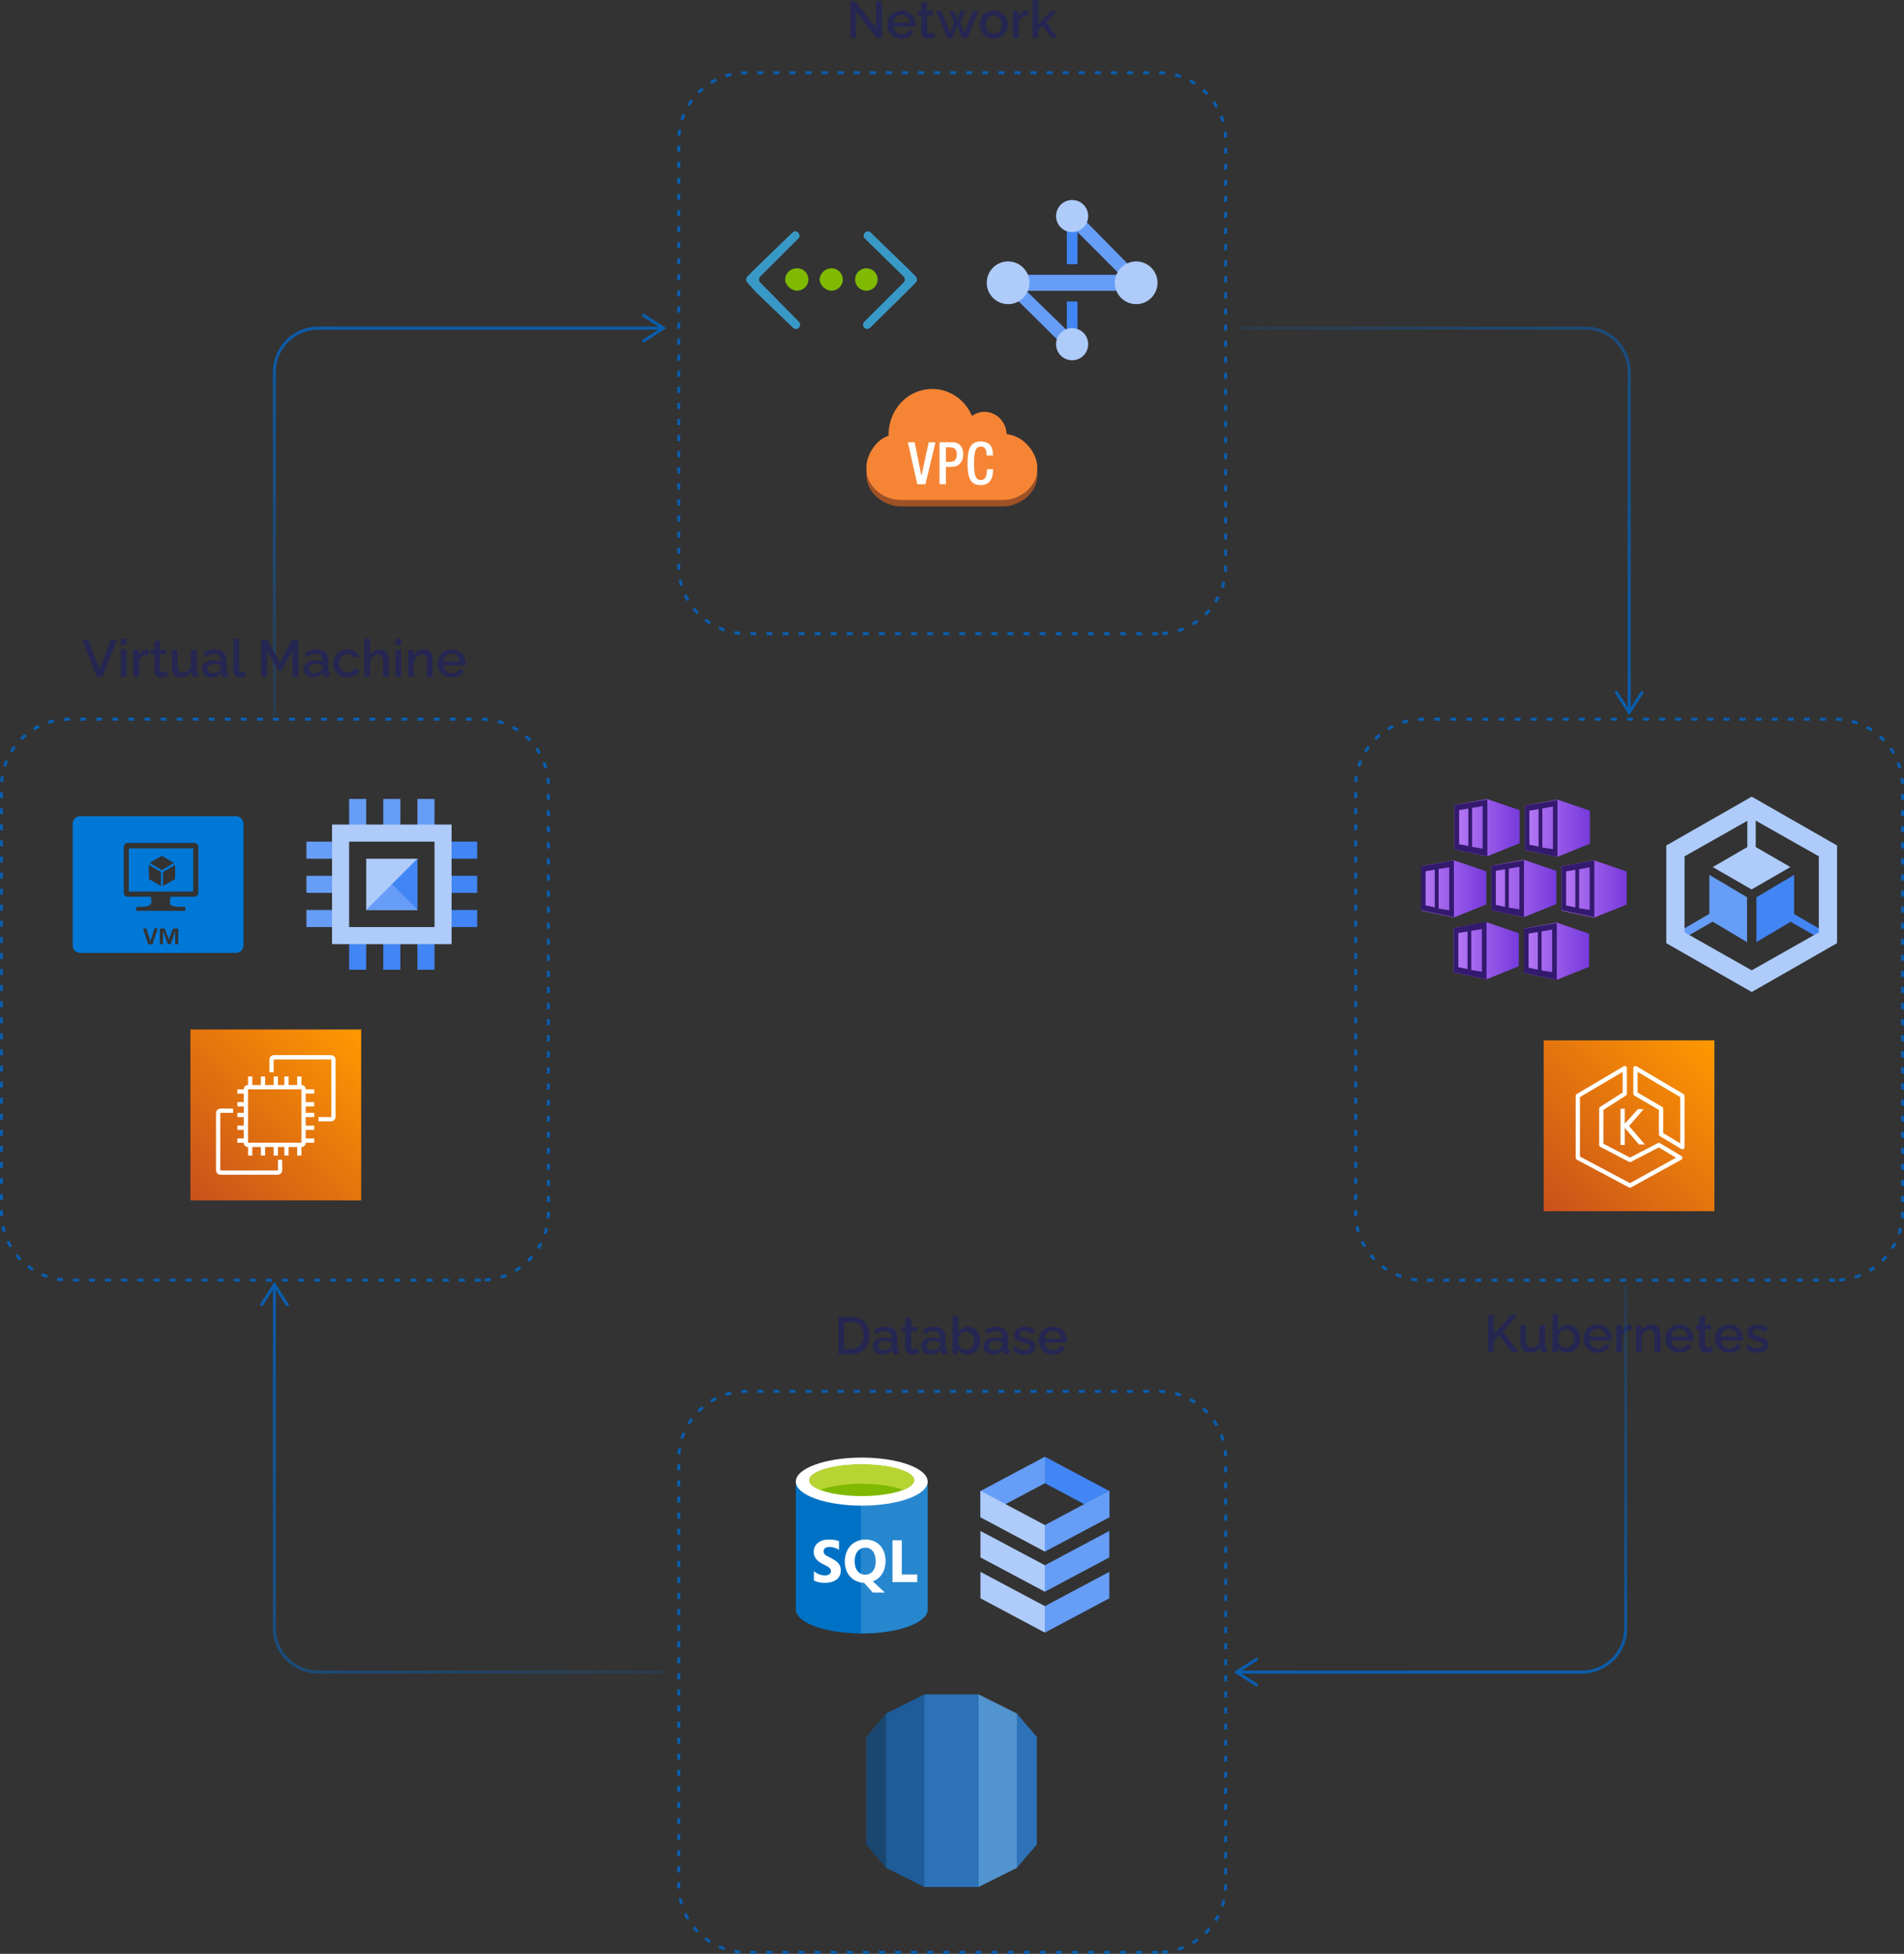<svg width="463" height="475" viewBox="0 0 463 475" fill="none" xmlns="http://www.w3.org/2000/svg">
<rect x="0" y="0" width="463" height="475" fill="#333333" stroke="none"/>
<g clip-path="url(#clip0_2343_93650)">
<path d="M203.867 329.196V320.176H207.067C208.042 320.176 208.853 320.376 209.505 320.779C210.157 321.182 210.646 321.725 210.973 322.406C211.298 323.088 211.462 323.843 211.462 324.674C211.462 325.587 211.281 326.384 210.922 327.063C210.563 327.74 210.052 328.265 209.39 328.639C208.731 329.013 207.954 329.198 207.065 329.198H203.867V329.196ZM210.016 324.671C210.016 324.036 209.898 323.474 209.666 322.988C209.434 322.502 209.1 322.121 208.662 321.844C208.225 321.568 207.695 321.432 207.067 321.432H205.289V327.935H207.067C207.702 327.935 208.237 327.791 208.675 327.503C209.112 327.214 209.444 326.826 209.671 326.335C209.901 325.846 210.016 325.289 210.016 324.671Z" fill="#252652"/>
<path d="M212.227 327.271C212.227 326.851 212.346 326.485 212.588 326.17C212.83 325.854 213.162 325.613 213.585 325.439C214.007 325.268 214.498 325.18 215.058 325.18C215.353 325.18 215.656 325.202 215.966 325.244C216.277 325.285 216.548 325.354 216.785 325.446V325.029C216.785 324.569 216.646 324.21 216.365 323.954C216.086 323.695 215.683 323.565 215.158 323.565C214.784 323.565 214.435 323.631 214.103 323.763C213.773 323.895 213.421 324.078 213.047 324.315L212.578 323.375C213.018 323.079 213.46 322.859 213.905 322.715C214.349 322.571 214.818 322.5 215.309 322.5C216.199 322.5 216.9 322.732 217.413 323.196C217.926 323.66 218.182 324.32 218.182 325.175V327.626C218.182 327.785 218.209 327.897 218.265 327.965C218.321 328.034 218.417 328.07 218.551 328.078V329.197C218.424 329.221 218.309 329.238 218.209 329.248C218.106 329.255 218.023 329.26 217.955 329.26C217.659 329.26 217.435 329.189 217.281 329.045C217.129 328.901 217.039 328.732 217.014 328.537L216.975 328.156C216.687 328.53 216.318 328.816 215.871 329.021C215.422 329.224 214.97 329.326 214.513 329.326C214.073 329.326 213.678 329.236 213.331 329.055C212.984 328.874 212.713 328.63 212.517 328.32C212.322 328.004 212.227 327.658 212.227 327.271ZM216.455 327.67C216.558 327.562 216.636 327.452 216.697 327.345C216.755 327.237 216.785 327.142 216.785 327.056V326.306C216.548 326.214 216.299 326.145 216.035 326.101C215.773 326.055 215.515 326.033 215.261 326.033C214.752 326.033 214.34 326.133 214.022 326.333C213.704 326.534 213.546 326.807 213.546 327.159C213.546 327.35 213.599 327.533 213.704 327.709C213.809 327.885 213.963 328.026 214.161 328.134C214.359 328.241 214.608 328.295 214.904 328.295C215.209 328.295 215.5 328.237 215.781 328.119C216.062 328.002 216.286 327.853 216.455 327.67Z" fill="#252652"/>
<path d="M223.516 328.879C223.396 328.937 223.25 329.001 223.071 329.069C222.893 329.138 222.693 329.196 222.468 329.248C222.243 329.299 222.014 329.323 221.777 329.323C221.489 329.323 221.222 329.272 220.976 329.172C220.729 329.072 220.533 328.908 220.384 328.686C220.235 328.461 220.162 328.173 220.162 327.818V323.682H219.285V322.602H220.162V320.418H221.559V322.602H223.008V323.682H221.559V327.371C221.576 327.598 221.65 327.767 221.782 327.877C221.914 327.987 222.075 328.041 222.27 328.041C222.466 328.041 222.651 328.006 222.83 327.938C223.008 327.87 223.14 327.816 223.223 327.772L223.516 328.879Z" fill="#252652"/>
<path d="M224 327.271C224 326.851 224.12 326.485 224.362 326.17C224.603 325.854 224.936 325.613 225.358 325.439C225.781 325.268 226.272 325.18 226.831 325.18C227.127 325.18 227.43 325.202 227.74 325.244C228.05 325.285 228.321 325.354 228.558 325.446V325.029C228.558 324.569 228.419 324.21 228.138 323.954C227.86 323.695 227.457 323.565 226.931 323.565C226.558 323.565 226.208 323.631 225.876 323.763C225.546 323.895 225.195 324.078 224.821 324.315L224.352 323.375C224.791 323.079 225.234 322.859 225.678 322.715C226.123 322.571 226.592 322.5 227.083 322.5C227.972 322.5 228.673 322.732 229.186 323.196C229.699 323.66 229.956 324.32 229.956 325.175V327.626C229.956 327.785 229.982 327.897 230.039 327.965C230.095 328.034 230.19 328.07 230.324 328.078V329.197C230.197 329.221 230.083 329.238 229.982 329.248C229.88 329.255 229.797 329.26 229.728 329.26C229.433 329.26 229.208 329.189 229.054 329.045C228.903 328.901 228.812 328.732 228.788 328.537L228.749 328.156C228.461 328.53 228.092 328.816 227.645 329.021C227.195 329.224 226.743 329.326 226.286 329.326C225.847 329.326 225.451 329.236 225.104 329.055C224.757 328.874 224.486 328.63 224.291 328.32C224.098 328.004 224 327.658 224 327.271ZM228.228 327.67C228.331 327.562 228.409 327.452 228.47 327.345C228.529 327.237 228.558 327.142 228.558 327.056V326.306C228.321 326.214 228.072 326.145 227.808 326.101C227.547 326.055 227.288 326.033 227.034 326.033C226.526 326.033 226.113 326.133 225.795 326.333C225.478 326.534 225.319 326.807 225.319 327.159C225.319 327.35 225.373 327.533 225.478 327.709C225.583 327.885 225.737 328.026 225.935 328.134C226.133 328.241 226.382 328.295 226.677 328.295C226.983 328.295 227.273 328.237 227.554 328.119C227.835 328.002 228.06 327.853 228.228 327.67Z" fill="#252652"/>
<path d="M235.23 329.323C234.721 329.323 234.262 329.203 233.852 328.962C233.441 328.72 233.117 328.397 232.88 327.989V329.196H231.648V319.922H233.046V323.872C233.307 323.45 233.637 323.115 234.03 322.868C234.423 322.624 234.888 322.499 235.42 322.499C235.86 322.499 236.263 322.592 236.627 322.775C236.991 322.961 237.301 323.213 237.56 323.53C237.819 323.848 238.017 324.214 238.156 324.625C238.295 325.035 238.366 325.473 238.366 325.934C238.366 326.396 238.288 326.831 238.132 327.244C237.975 327.654 237.753 328.016 237.465 328.326C237.176 328.637 236.844 328.881 236.468 329.057C236.089 329.233 235.677 329.323 235.23 329.323ZM234.861 328.128C235.166 328.128 235.445 328.067 235.699 327.948C235.953 327.825 236.172 327.667 236.358 327.466C236.544 327.266 236.685 327.031 236.783 326.765C236.881 326.499 236.93 326.223 236.93 325.939C236.93 325.546 236.847 325.18 236.683 324.837C236.517 324.495 236.287 324.219 235.992 324.012C235.696 323.802 235.352 323.699 234.963 323.699C234.685 323.699 234.421 323.763 234.177 323.892C233.93 324.021 233.713 324.193 233.522 324.405C233.332 324.618 233.173 324.855 233.046 325.114V326.841C233.097 327.034 233.185 327.207 233.312 327.361C233.439 327.515 233.588 327.65 233.757 327.762C233.925 327.874 234.108 327.965 234.304 328.031C234.497 328.094 234.682 328.128 234.861 328.128Z" fill="#252652"/>
<path d="M239.141 327.271C239.141 326.851 239.26 326.485 239.502 326.17C239.744 325.854 240.076 325.613 240.499 325.439C240.921 325.268 241.412 325.18 241.972 325.18C242.267 325.18 242.57 325.202 242.881 325.244C243.191 325.285 243.462 325.354 243.699 325.446V325.029C243.699 324.569 243.56 324.21 243.279 323.954C243 323.695 242.597 323.565 242.072 323.565C241.698 323.565 241.349 323.631 241.017 323.763C240.687 323.895 240.335 324.078 239.961 324.315L239.492 323.375C239.932 323.079 240.374 322.859 240.819 322.715C241.263 322.571 241.732 322.5 242.223 322.5C243.113 322.5 243.814 322.732 244.327 323.196C244.84 323.66 245.096 324.32 245.096 325.175V327.626C245.096 327.785 245.123 327.897 245.179 327.965C245.235 328.034 245.331 328.07 245.465 328.078V329.197C245.338 329.221 245.223 329.238 245.123 329.248C245.02 329.255 244.937 329.26 244.869 329.26C244.573 329.26 244.349 329.189 244.195 329.045C244.043 328.901 243.953 328.732 243.928 328.537L243.889 328.156C243.601 328.53 243.232 328.816 242.785 329.021C242.336 329.224 241.884 329.326 241.427 329.326C240.987 329.326 240.592 329.236 240.245 329.055C239.898 328.874 239.627 328.63 239.431 328.32C239.238 328.004 239.141 327.658 239.141 327.271ZM243.372 327.67C243.474 327.562 243.552 327.452 243.613 327.345C243.672 327.237 243.701 327.142 243.701 327.056V326.306C243.464 326.214 243.215 326.145 242.951 326.101C242.69 326.055 242.431 326.033 242.177 326.033C241.669 326.033 241.256 326.133 240.939 326.333C240.621 326.534 240.462 326.807 240.462 327.159C240.462 327.35 240.516 327.533 240.621 327.709C240.726 327.885 240.88 328.026 241.078 328.134C241.276 328.241 241.525 328.295 241.82 328.295C242.126 328.295 242.416 328.237 242.697 328.119C242.978 328.002 243.201 327.853 243.372 327.67Z" fill="#252652"/>
<path d="M249.152 329.322C248.592 329.322 248.064 329.232 247.564 329.049C247.065 328.865 246.635 328.594 246.281 328.23L246.802 327.29C247.183 327.629 247.566 327.873 247.952 328.027C248.338 328.179 248.722 328.257 249.103 328.257C249.491 328.257 249.809 328.184 250.055 328.04C250.3 327.895 250.424 327.68 250.424 327.399C250.424 327.189 250.361 327.035 250.234 326.933C250.107 326.833 249.923 326.745 249.682 326.669C249.44 326.593 249.149 326.51 248.812 326.417C248.338 326.276 247.94 326.127 247.617 325.97C247.295 325.814 247.053 325.623 246.894 325.399C246.733 325.171 246.653 324.883 246.653 324.531C246.653 324.104 246.762 323.737 246.982 323.437C247.202 323.136 247.51 322.904 247.903 322.745C248.297 322.586 248.751 322.506 249.269 322.506C249.752 322.506 250.197 322.579 250.61 322.728C251.02 322.877 251.382 323.107 251.697 323.42L251.101 324.348C250.805 324.077 250.502 323.879 250.192 323.752C249.882 323.625 249.55 323.561 249.195 323.561C248.993 323.561 248.797 323.583 248.612 323.63C248.426 323.676 248.27 323.759 248.148 323.881C248.025 324.004 247.964 324.172 247.964 324.39C247.964 324.565 248.016 324.707 248.116 324.817C248.218 324.927 248.37 325.017 248.573 325.093C248.775 325.169 249.024 325.252 249.323 325.345C249.838 325.496 250.28 325.645 250.644 325.792C251.008 325.938 251.289 326.127 251.489 326.359C251.687 326.588 251.787 326.906 251.787 327.307C251.787 327.944 251.548 328.44 251.069 328.795C250.583 329.144 249.948 329.322 249.152 329.322Z" fill="#252652"/>
<path d="M256.036 329.323C255.518 329.323 255.052 329.233 254.632 329.052C254.211 328.871 253.85 328.624 253.544 328.309C253.239 327.994 253.005 327.633 252.839 327.225C252.672 326.817 252.592 326.382 252.592 325.92C252.592 325.299 252.736 324.733 253.024 324.217C253.312 323.702 253.715 323.286 254.231 322.973C254.746 322.658 255.352 322.502 256.048 322.502C256.745 322.502 257.343 322.658 257.846 322.973C258.349 323.289 258.743 323.702 259.021 324.212C259.3 324.723 259.441 325.272 259.441 325.861C259.441 325.961 259.436 326.057 259.429 326.145C259.422 326.233 259.412 326.306 259.405 326.365H254.082C254.106 326.748 254.216 327.085 254.407 327.374C254.597 327.662 254.842 327.887 255.137 328.05C255.433 328.214 255.75 328.295 256.09 328.295C256.464 328.295 256.815 328.202 257.15 328.016C257.485 327.83 257.712 327.584 257.829 327.278L259.024 327.62C258.88 327.943 258.662 328.231 258.369 328.49C258.076 328.749 257.731 328.952 257.333 329.101C256.933 329.247 256.503 329.323 256.036 329.323ZM254.043 325.434H258.056C258.032 325.06 257.922 324.73 257.731 324.444C257.541 324.158 257.299 323.934 257.008 323.772C256.715 323.611 256.393 323.528 256.036 323.528C255.689 323.528 255.369 323.609 255.076 323.772C254.783 323.936 254.544 324.158 254.358 324.444C254.172 324.73 254.067 325.06 254.043 325.434Z" fill="#252652"/>
<path d="M361.811 328.73V319.709H363.232V324.354L367.475 319.697H369.051L365.494 323.692L369.254 328.73H367.641L364.593 324.596L363.235 326.008V328.73H361.811Z" fill="#252652"/>
<path d="M369.725 326.171V322.135H371.122V325.885C371.122 326.474 371.229 326.917 371.447 327.215C371.662 327.513 371.977 327.662 372.392 327.662C372.653 327.662 372.91 327.608 373.162 327.498C373.411 327.39 373.64 327.229 373.848 327.014C374.056 326.802 374.222 326.545 374.349 326.245V322.133H375.746V327.156C375.746 327.315 375.775 327.43 375.834 327.496C375.893 327.561 375.99 327.601 376.127 327.608V328.727C375.983 328.751 375.863 328.768 375.77 328.778C375.678 328.786 375.587 328.79 375.504 328.79C375.25 328.79 375.038 328.722 374.869 328.583C374.701 328.443 374.603 328.265 374.576 328.048L374.552 327.393C374.256 327.872 373.87 328.236 373.396 328.483C372.922 328.729 372.402 328.854 371.833 328.854C371.139 328.854 370.614 328.627 370.257 328.172C369.9 327.72 369.725 327.053 369.725 326.171Z" fill="#252652"/>
<path d="M381.107 328.856C380.598 328.856 380.139 328.737 379.729 328.495C379.318 328.253 378.994 327.93 378.757 327.522V328.729H377.525V319.455H378.923V323.406C379.184 322.983 379.514 322.648 379.907 322.402C380.3 322.157 380.765 322.033 381.297 322.033C381.737 322.033 382.14 322.125 382.504 322.309C382.868 322.494 383.178 322.746 383.437 323.064C383.696 323.381 383.894 323.748 384.033 324.158C384.172 324.569 384.243 325.006 384.243 325.468C384.243 325.929 384.165 326.364 384.009 326.777C383.852 327.188 383.63 327.549 383.342 327.859C383.053 328.17 382.721 328.414 382.345 328.59C381.969 328.768 381.554 328.856 381.107 328.856ZM380.738 327.662C381.043 327.662 381.321 327.601 381.576 327.481C381.83 327.359 382.049 327.2 382.235 327C382.421 326.799 382.562 326.565 382.66 326.298C382.758 326.032 382.807 325.756 382.807 325.473C382.807 325.079 382.724 324.713 382.56 324.371C382.394 324.029 382.164 323.753 381.869 323.545C381.573 323.335 381.229 323.232 380.84 323.232C380.562 323.232 380.298 323.296 380.054 323.425C379.807 323.555 379.59 323.726 379.399 323.938C379.208 324.151 379.05 324.388 378.923 324.647V326.374C378.974 326.567 379.062 326.741 379.189 326.894C379.316 327.048 379.465 327.183 379.634 327.295C379.802 327.408 379.985 327.498 380.181 327.564C380.374 327.627 380.559 327.662 380.738 327.662Z" fill="#252652"/>
<path d="M388.511 328.856C387.993 328.856 387.526 328.766 387.106 328.585C386.686 328.404 386.324 328.158 386.019 327.843C385.714 327.527 385.479 327.166 385.313 326.758C385.147 326.35 385.066 325.915 385.066 325.453C385.066 324.833 385.211 324.266 385.499 323.75C385.787 323.235 386.19 322.819 386.706 322.507C387.221 322.192 387.827 322.035 388.523 322.035C389.219 322.035 389.818 322.192 390.321 322.507C390.824 322.822 391.217 323.235 391.496 323.745C391.774 324.256 391.916 324.806 391.916 325.394C391.916 325.495 391.911 325.59 391.904 325.678C391.896 325.766 391.887 325.839 391.879 325.898H386.556C386.581 326.281 386.691 326.619 386.881 326.907C387.072 327.195 387.316 327.42 387.612 327.584C387.907 327.747 388.225 327.828 388.564 327.828C388.938 327.828 389.29 327.735 389.625 327.549C389.959 327.364 390.186 327.117 390.304 326.812L391.498 327.154C391.354 327.476 391.137 327.764 390.844 328.023C390.55 328.282 390.206 328.485 389.808 328.634C389.41 328.781 388.977 328.856 388.511 328.856ZM386.517 324.969H390.531C390.506 324.596 390.397 324.266 390.206 323.98C390.015 323.694 389.774 323.469 389.483 323.308C389.19 323.147 388.867 323.064 388.511 323.064C388.164 323.064 387.844 323.144 387.551 323.308C387.258 323.472 387.018 323.694 386.833 323.98C386.649 324.266 386.542 324.596 386.517 324.969Z" fill="#252652"/>
<path d="M396.794 323.29C396.251 323.3 395.77 323.422 395.352 323.659C394.932 323.896 394.634 324.231 394.456 324.663V328.728H393.059V322.134H394.353V323.571C394.583 323.114 394.883 322.748 395.255 322.472C395.628 322.195 396.022 322.046 396.437 322.02C396.522 322.02 396.591 322.02 396.647 322.02C396.701 322.02 396.75 322.024 396.794 322.032V323.29Z" fill="#252652"/>
<path d="M403.766 328.729H402.369V325.05C402.369 324.439 402.269 323.992 402.071 323.706C401.873 323.42 401.577 323.279 401.189 323.279C400.918 323.279 400.649 323.345 400.383 323.479C400.117 323.613 399.877 323.794 399.665 324.021C399.452 324.251 399.301 324.515 399.208 324.815V328.729H397.811V322.135H399.081V323.469C399.249 323.176 399.472 322.922 399.748 322.707C400.024 322.492 400.334 322.328 400.681 322.211C401.028 322.094 401.397 322.035 401.785 322.035C402.183 322.035 402.51 322.106 402.769 322.25C403.028 322.392 403.231 322.587 403.38 322.837C403.529 323.083 403.629 323.369 403.685 323.692C403.739 324.014 403.768 324.356 403.768 324.718V328.729H403.766Z" fill="#252652"/>
<path d="M408.401 328.856C407.883 328.856 407.417 328.766 406.997 328.585C406.577 328.404 406.215 328.158 405.91 327.843C405.604 327.527 405.37 327.166 405.204 326.758C405.038 326.35 404.957 325.915 404.957 325.453C404.957 324.833 405.101 324.266 405.389 323.75C405.678 323.235 406.081 322.819 406.596 322.507C407.112 322.192 407.717 322.035 408.414 322.035C409.11 322.035 409.708 322.192 410.211 322.507C410.715 322.822 411.108 323.235 411.386 323.745C411.665 324.256 411.807 324.806 411.807 325.394C411.807 325.495 411.802 325.59 411.794 325.678C411.787 325.766 411.777 325.839 411.77 325.898H406.447C406.472 326.281 406.581 326.619 406.772 326.907C406.963 327.195 407.207 327.42 407.502 327.584C407.798 327.747 408.116 327.828 408.455 327.828C408.829 327.828 409.181 327.735 409.515 327.549C409.85 327.364 410.077 327.117 410.194 326.812L411.389 327.154C411.245 327.476 411.027 327.764 410.734 328.023C410.441 328.282 410.097 328.485 409.698 328.634C409.3 328.781 408.868 328.856 408.401 328.856ZM406.408 324.969H410.422C410.397 324.596 410.287 324.266 410.097 323.98C409.906 323.694 409.664 323.469 409.374 323.308C409.08 323.147 408.758 323.064 408.401 323.064C408.054 323.064 407.734 323.144 407.441 323.308C407.148 323.472 406.909 323.694 406.723 323.98C406.54 324.266 406.432 324.596 406.408 324.969Z" fill="#252652"/>
<path d="M416.582 328.412C416.463 328.47 416.316 328.534 416.138 328.602C415.96 328.671 415.759 328.729 415.534 328.781C415.31 328.832 415.08 328.856 414.843 328.856C414.555 328.856 414.289 328.805 414.042 328.705C413.795 328.605 413.6 328.441 413.451 328.219C413.302 327.994 413.229 327.706 413.229 327.351V323.215H412.352V322.135H413.229V319.951H414.626V322.135H416.074V323.215H414.626V326.904C414.643 327.132 414.716 327.3 414.848 327.41C414.98 327.52 415.141 327.574 415.337 327.574C415.532 327.574 415.718 327.54 415.896 327.471C416.074 327.403 416.206 327.349 416.289 327.305L416.582 328.412Z" fill="#252652"/>
<path d="M420.47 328.856C419.952 328.856 419.485 328.766 419.065 328.585C418.645 328.404 418.283 328.158 417.978 327.843C417.673 327.527 417.438 327.166 417.272 326.758C417.106 326.35 417.025 325.915 417.025 325.453C417.025 324.833 417.169 324.266 417.458 323.75C417.746 323.235 418.149 322.819 418.664 322.507C419.18 322.192 419.786 322.035 420.482 322.035C421.178 322.035 421.777 322.192 422.28 322.507C422.783 322.822 423.176 323.235 423.455 323.745C423.733 324.256 423.875 324.806 423.875 325.394C423.875 325.495 423.87 325.59 423.863 325.678C423.855 325.766 423.846 325.839 423.838 325.898H418.515C418.54 326.281 418.65 326.619 418.84 326.907C419.031 327.195 419.275 327.42 419.571 327.584C419.866 327.747 420.184 327.828 420.523 327.828C420.897 327.828 421.249 327.735 421.584 327.549C421.918 327.364 422.145 327.117 422.263 326.812L423.457 327.154C423.313 327.476 423.096 327.764 422.803 328.023C422.509 328.282 422.165 328.485 421.767 328.634C421.369 328.781 420.936 328.856 420.47 328.856ZM418.476 324.969H422.49C422.465 324.596 422.356 324.266 422.165 323.98C421.974 323.694 421.733 323.469 421.442 323.308C421.149 323.147 420.826 323.064 420.47 323.064C420.123 323.064 419.803 323.144 419.51 323.308C419.217 323.472 418.977 323.694 418.792 323.98C418.608 324.266 418.501 324.596 418.476 324.969Z" fill="#252652"/>
<path d="M427.38 328.855C426.821 328.855 426.293 328.765 425.792 328.582C425.294 328.399 424.864 328.127 424.51 327.763L425.03 326.823C425.411 327.162 425.795 327.407 426.181 327.561C426.567 327.712 426.95 327.79 427.331 327.79C427.72 327.79 428.037 327.717 428.284 327.573C428.528 327.429 428.653 327.214 428.653 326.933C428.653 326.723 428.589 326.569 428.462 326.466C428.335 326.366 428.152 326.278 427.91 326.202C427.668 326.126 427.378 326.043 427.04 325.951C426.567 325.809 426.168 325.66 425.846 325.503C425.524 325.347 425.282 325.157 425.123 324.932C424.962 324.705 424.881 324.416 424.881 324.064C424.881 323.637 424.991 323.27 425.211 322.97C425.431 322.669 425.738 322.437 426.132 322.278C426.525 322.12 426.979 322.039 427.497 322.039C427.981 322.039 428.426 322.112 428.838 322.261C429.249 322.41 429.61 322.64 429.925 322.953L429.329 323.881C429.034 323.61 428.731 323.412 428.421 323.285C428.11 323.158 427.778 323.094 427.424 323.094C427.221 323.094 427.026 323.116 426.84 323.163C426.655 323.209 426.498 323.292 426.376 323.415C426.254 323.537 426.193 323.705 426.193 323.923C426.193 324.099 426.244 324.24 426.344 324.35C426.447 324.46 426.598 324.551 426.801 324.626C427.004 324.702 427.253 324.785 427.551 324.878C428.066 325.029 428.509 325.179 428.873 325.325C429.237 325.472 429.517 325.66 429.718 325.892C429.916 326.122 430.016 326.439 430.016 326.84C430.016 327.478 429.776 327.973 429.298 328.328C428.814 328.677 428.176 328.855 427.38 328.855Z" fill="#252652"/>
<path d="M208.183 2.897V9.274H206.762V0.254H207.929L213.035 6.772V0.266H214.471V9.274H213.225L208.183 2.897Z" fill="#252652"/>
<path d="M219.222 9.401C218.704 9.401 218.237 9.311 217.817 9.13C217.397 8.949 217.035 8.703 216.73 8.387C216.425 8.072 216.19 7.711 216.024 7.303C215.858 6.895 215.777 6.46 215.777 5.998C215.777 5.377 215.921 4.811 216.21 4.295C216.498 3.78 216.901 3.364 217.416 3.052C217.932 2.736 218.538 2.58 219.234 2.58C219.93 2.58 220.529 2.736 221.032 3.052C221.535 3.367 221.928 3.78 222.207 4.29C222.485 4.801 222.627 5.351 222.627 5.939C222.627 6.04 222.622 6.135 222.615 6.223C222.607 6.311 222.598 6.384 222.59 6.443H217.267C217.292 6.826 217.402 7.163 217.592 7.452C217.783 7.74 218.027 7.965 218.323 8.128C218.618 8.292 218.936 8.373 219.275 8.373C219.649 8.373 220.001 8.28 220.336 8.094C220.67 7.909 220.897 7.662 221.015 7.356L222.209 7.698C222.065 8.021 221.848 8.309 221.555 8.568C221.261 8.827 220.917 9.03 220.519 9.179C220.118 9.328 219.686 9.401 219.222 9.401ZM217.226 5.514H221.239C221.215 5.141 221.105 4.811 220.915 4.525C220.724 4.239 220.482 4.014 220.191 3.853C219.898 3.692 219.576 3.609 219.219 3.609C218.872 3.609 218.552 3.689 218.259 3.853C217.966 4.017 217.727 4.239 217.541 4.525C217.358 4.811 217.253 5.141 217.226 5.514Z" fill="#252652"/>
<path d="M227.401 8.957C227.281 9.015 227.135 9.079 226.956 9.147C226.778 9.216 226.578 9.274 226.353 9.326C226.128 9.377 225.898 9.401 225.662 9.401C225.373 9.401 225.107 9.35 224.86 9.25C224.614 9.15 224.418 8.986 224.269 8.764C224.12 8.539 224.047 8.251 224.047 7.896V3.76H223.17V2.68H224.047V0.496H225.444V2.68H226.893V3.76H225.444V7.449C225.461 7.677 225.535 7.845 225.666 7.955C225.798 8.065 225.96 8.119 226.155 8.119C226.35 8.119 226.536 8.085 226.714 8.016C226.893 7.948 227.025 7.894 227.108 7.85L227.401 8.957Z" fill="#252652"/>
<path d="M236.637 2.68H237.971L235.177 9.274H233.982L232.788 6.298L231.593 9.274H230.399L227.592 2.68H228.926L231.061 7.925L232.001 5.492L230.858 2.692H232.04L232.79 4.747L233.528 2.692H234.71L233.579 5.492L234.52 7.925L236.637 2.68Z" fill="#252652"/>
<path d="M241.655 9.4C241.13 9.4 240.661 9.31 240.246 9.129C239.83 8.948 239.474 8.699 239.173 8.379C238.873 8.062 238.641 7.698 238.482 7.29C238.321 6.881 238.24 6.449 238.24 5.987C238.24 5.526 238.321 5.091 238.482 4.678C238.643 4.267 238.873 3.903 239.173 3.588C239.474 3.273 239.833 3.026 240.253 2.845C240.673 2.665 241.14 2.574 241.658 2.574C242.173 2.574 242.642 2.665 243.062 2.845C243.482 3.026 243.842 3.273 244.142 3.588C244.442 3.903 244.672 4.265 244.833 4.678C244.995 5.088 245.075 5.526 245.075 5.987C245.075 6.449 244.995 6.884 244.833 7.29C244.672 7.698 244.442 8.059 244.142 8.379C243.842 8.699 243.482 8.948 243.062 9.129C242.64 9.31 242.171 9.4 241.655 9.4ZM239.674 6.002C239.674 6.42 239.762 6.796 239.94 7.128C240.119 7.463 240.356 7.724 240.651 7.917C240.947 8.11 241.281 8.206 241.655 8.206C242.019 8.206 242.351 8.108 242.652 7.91C242.952 7.715 243.192 7.446 243.37 7.109C243.548 6.772 243.636 6.398 243.636 5.987C243.636 5.57 243.548 5.193 243.37 4.861C243.192 4.526 242.952 4.262 242.652 4.065C242.351 3.869 242.019 3.771 241.655 3.771C241.281 3.771 240.947 3.872 240.651 4.072C240.356 4.272 240.119 4.539 239.94 4.866C239.762 5.198 239.674 5.577 239.674 6.002Z" fill="#252652"/>
<path d="M250.049 3.835C249.507 3.845 249.026 3.967 248.608 4.204C248.188 4.441 247.89 4.776 247.712 5.208V9.273H246.314V2.679H247.609V4.116C247.839 3.659 248.139 3.293 248.511 3.016C248.884 2.74 249.278 2.591 249.693 2.564C249.778 2.564 249.847 2.564 249.903 2.564C249.957 2.564 250.005 2.569 250.049 2.577V3.835Z" fill="#252652"/>
<path d="M255.691 9.274L253.556 6.23L252.464 7.266V9.274H251.066V0H252.464V5.864L255.537 2.68H257.037L254.457 5.446L257.176 9.274H255.691Z" fill="#252652"/>
<g clip-path="url(#clip1_2343_93650)">
<path fill-rule="evenodd" clip-rule="evenodd" d="M31.328 216.761H46.983V206.257H31.328V216.761ZM42.594 213.704L39.637 215.423V211.984L42.594 210.269V213.704ZM39.347 208.072L42.308 209.791L39.347 211.511L36.386 209.791L39.347 208.072ZM36.199 210.269L39.16 211.988V215.427L36.199 213.704V210.269ZM57.39 198.428H19.492C18.442 198.428 17.678 199.287 17.678 200.243V229.84C17.678 230.89 18.537 231.655 19.492 231.655H57.39C58.441 231.655 59.205 230.795 59.205 229.84V200.243C59.205 199.287 58.441 198.428 57.39 198.428ZM38.296 225.927L37.15 229.366V229.462L37.054 229.557H36.863H36.577H36.386H36.199H36.103H36.008V229.462L34.862 226.023V225.832V225.736H34.957H35.244H35.435H35.53H35.626V225.832L36.581 228.793L37.536 225.832V225.736L37.632 225.641H37.727H37.918H38.109H38.205V225.736C38.392 225.832 38.392 225.927 38.296 225.927ZM43.358 229.457C43.263 229.553 43.167 229.553 43.167 229.553H42.976H42.785H42.69H42.594V229.457V226.305L41.544 229.457V229.553H41.448H41.352H41.161H40.97H40.875H40.779V229.457L39.633 226.305V229.457V229.553H39.538H39.442H39.251H39.06H38.965H38.869V229.457V226.018C38.869 225.923 38.869 225.827 38.965 225.827C39.06 225.732 39.06 225.732 39.156 225.732H39.633H39.824C39.92 225.732 39.92 225.732 40.015 225.827L40.111 225.923C40.111 226.018 40.206 226.018 40.206 226.114L41.066 228.407L41.925 226.114C41.925 226.018 42.021 225.923 42.021 225.923C42.021 225.827 42.117 225.827 42.117 225.827C42.117 225.827 42.212 225.732 42.308 225.732H42.499H43.072H43.167C43.167 225.732 43.263 225.732 43.263 225.827C43.263 225.827 43.263 225.923 43.358 225.923V226.018V229.457ZM48.225 217.047C48.225 217.62 47.748 218.003 47.27 218.003H41.544C40.97 220.2 41.257 220.486 45.077 220.486V221.441H40.588H37.341H33.142V220.486C36.581 220.486 37.15 220.2 36.676 218.003H31.045C30.472 218.003 30.09 217.525 30.09 217.047V205.97C30.09 205.397 30.568 204.919 31.045 204.919H47.274C47.847 204.919 48.229 205.397 48.229 205.97C48.225 205.97 48.225 217.047 48.225 217.047Z" fill="#0078D7"/>
</g>
<path d="M87.832 250.289H46.305V291.823H87.832V250.289Z" fill="url(#paint0_linear_2343_93650)"/>
<path fill-rule="evenodd" clip-rule="evenodd" d="M60.318 277.804H73.297V264.826H60.318V277.804ZM74.335 264.826H76.411V265.865H74.335V267.941H76.411V268.98H74.335V270.538H76.411V271.577H74.335V273.653H76.411V274.692H74.335V276.768H76.411V277.807H74.335V277.878C74.335 278.41 73.9 278.845 73.368 278.845H73.297V280.922H72.259V278.845H70.182V280.922H69.144V278.845H67.586V280.922H66.547V278.845H64.471V280.922H63.433V278.845H61.356V280.922H60.318V278.845H60.248C59.715 278.845 59.28 278.41 59.28 277.878V277.807H57.722V276.768H59.28V274.692H57.722V273.653H59.28V271.577H57.722V270.538H59.28V268.98H57.722V267.941H59.28V265.865H57.722V264.826H59.28V264.755C59.28 264.223 59.715 263.788 60.248 263.788H60.318V261.711H61.356V263.788H63.433V261.711H64.471V263.788H66.547V261.711H67.586V263.788H69.144V261.711H70.182V263.788H72.259V261.711H73.297V263.788H73.368C73.9 263.788 74.335 264.223 74.335 264.755V264.826ZM67.586 284.489C67.586 284.523 67.556 284.552 67.522 284.552H53.635C53.601 284.552 53.571 284.523 53.571 284.489V270.599C53.571 270.565 53.601 270.536 53.635 270.536H56.686V269.498H53.635C53.027 269.498 52.533 269.994 52.533 270.599V284.489C52.533 285.097 53.029 285.591 53.635 285.591H67.522C68.13 285.591 68.624 285.095 68.624 284.489V281.958H67.586V284.489ZM81.602 257.621V271.511C81.602 272.119 81.106 272.613 80.501 272.613H77.45V271.574H80.501C80.535 271.574 80.564 271.545 80.564 271.511V257.621C80.564 257.587 80.535 257.558 80.501 257.558H66.613C66.579 257.558 66.55 257.587 66.55 257.621V260.673H65.512V257.621C65.512 257.013 66.008 256.52 66.613 256.52H80.501C81.106 256.52 81.602 257.013 81.602 257.621Z" fill="white"/>
<g clip-path="url(#clip2_2343_93650)">
<path d="M89.051 208.766H101.509V221.226H89.051V208.766Z" fill="#AECBFA"/>
<path d="M93.202 194.229H97.355V202.535H93.202V194.229ZM84.897 194.229H89.049V202.535H84.897V194.229ZM101.507 194.229H105.66V202.535H101.507V194.229Z" fill="#669DF6"/>
<path d="M93.202 227.455H97.355V235.762H93.202V227.455ZM84.897 227.455H89.049V235.762H84.897V227.455ZM101.507 227.455H105.66V235.762H101.507V227.455ZM107.736 217.071V212.918H116.042V217.071H107.736ZM107.736 225.378V221.225H116.042V225.378H107.736ZM107.736 208.765V204.611H116.042V208.765H107.736Z" fill="#4285F4"/>
<path d="M74.516 217.071V212.918H82.821V217.071H74.516ZM74.516 225.378V221.225H82.821V225.378H74.516ZM74.516 208.765V204.611H82.821V208.765H74.516Z" fill="#669DF6"/>
<path d="M80.744 200.459V229.532H109.813V200.459H80.744ZM105.661 225.379H84.897V204.612H105.661V225.379Z" fill="#AECBFA"/>
<path d="M89.051 221.226H101.509L95.28 214.996L89.051 221.226Z" fill="#669DF6"/>
<path d="M95.279 214.996L101.508 221.226V208.766L95.279 214.996Z" fill="#4285F4"/>
</g>
<path d="M116.941 311.58H115.475V310.847H116.941V311.58ZM113.032 311.58H111.567V310.847H113.032V311.58ZM109.124 311.58H107.658V310.847H109.124V311.58ZM105.215 311.58H103.75V310.847H105.215V311.58ZM101.307 311.58H99.841V310.847H101.307V311.58ZM97.399 311.58H95.933V310.847H97.399V311.58ZM93.49 311.58H92.025V310.847H93.49V311.58ZM89.582 311.58H88.116V310.847H89.582V311.58ZM85.673 311.58H84.208V310.847H85.673V311.58ZM81.765 311.58H80.299V310.847H81.765V311.58ZM77.856 311.58H76.391V310.847H77.856V311.58ZM73.948 311.58H72.482V310.847H73.948V311.58ZM70.039 311.58H68.574V310.847H70.039V311.58ZM66.131 311.58H64.665V310.847H66.131V311.58ZM62.222 311.58H60.757V310.847H62.222V311.58ZM58.314 311.58H56.848V310.847H58.314V311.58ZM54.406 311.58H52.94V310.847H54.406V311.58ZM50.497 311.58H49.032V310.847H50.497V311.58ZM46.589 311.58H45.123V310.847H46.589V311.58ZM42.68 311.58H41.215V310.847H42.68V311.58ZM38.772 311.58H37.306V310.847H38.772V311.58ZM34.863 311.58H33.398V310.847H34.863V311.58ZM30.955 311.58H29.489V310.847H30.955V311.58ZM27.047 311.58H25.581V310.847H27.047V311.58ZM23.138 311.58H21.672V310.847H23.138V311.58ZM19.23 311.58H17.764V310.847H19.23V311.58ZM117.947 311.551L117.903 310.818C118.38 310.791 118.858 310.74 119.327 310.669L119.435 311.395C118.946 311.468 118.443 311.522 117.947 311.551ZM15.292 311.514C14.796 311.47 14.295 311.404 13.807 311.317L13.936 310.596C14.403 310.679 14.881 310.742 15.355 310.784L15.292 311.514ZM121.87 310.845L121.655 310.144C122.11 310.005 122.564 309.843 123.004 309.663L123.28 310.342C122.821 310.527 122.344 310.698 121.87 310.845ZM11.391 310.696C10.919 310.537 10.45 310.354 9.996 310.151L10.291 309.482C10.726 309.675 11.176 309.851 11.625 310.002L11.391 310.696ZM125.51 309.228L125.134 308.597C125.542 308.353 125.945 308.089 126.331 307.811L126.761 308.404C126.36 308.697 125.938 308.974 125.51 309.228ZM7.795 308.974C7.375 308.707 6.962 308.417 6.569 308.114L7.016 307.532C7.392 307.823 7.788 308.099 8.188 308.353L7.795 308.974ZM128.669 306.799L128.156 306.274C128.495 305.942 128.825 305.59 129.135 305.228L129.692 305.705C129.37 306.083 129.025 306.452 128.669 306.799ZM4.707 306.452C4.363 306.095 4.028 305.717 3.715 305.331L4.285 304.871C4.583 305.243 4.903 305.604 5.232 305.946L4.707 306.452ZM131.17 303.696L130.55 303.308C130.804 302.905 131.041 302.485 131.256 302.062L131.908 302.394C131.683 302.834 131.436 303.274 131.17 303.696ZM2.299 303.279C2.047 302.849 1.81 302.404 1.6 301.954L2.262 301.642C2.465 302.072 2.689 302.497 2.931 302.907L2.299 303.279ZM132.87 300.088L132.174 299.856C132.323 299.404 132.455 298.939 132.562 298.478L133.276 298.646C133.163 299.13 133.027 299.616 132.87 300.088ZM0.706 299.624C0.564 299.147 0.44 298.659 0.34 298.17L1.058 298.023C1.153 298.49 1.27 298.957 1.407 299.411L0.706 299.624ZM133.667 296.181L132.936 296.12C132.973 295.683 132.99 295.236 132.99 294.793V294.686H133.723V294.793C133.723 295.258 133.703 295.724 133.667 296.181ZM0.024 295.697C0.01 295.399 0 295.094 0 294.796V294.212H0.733V294.796C0.733 295.082 0.74 295.373 0.755 295.658L0.024 295.697ZM133.723 292.245H132.99V290.779H133.723V292.245ZM0.733 291.769H0V290.303H0.733V291.769ZM133.723 288.336H132.99V286.87H133.723V288.336ZM0.733 287.86H0V286.394H0.733V287.86ZM133.723 284.427H132.99V282.961H133.723V284.427ZM0.733 283.951H0V282.485H0.733V283.951ZM133.723 280.518H132.99V279.052H133.723V280.518ZM0.733 280.042H0V278.576H0.733V280.042ZM133.723 276.609H132.99V275.143H133.723V276.609ZM0.733 276.133H0V274.667H0.733V276.133ZM133.723 272.7H132.99V271.234H133.723V272.7ZM0.733 272.224H0V270.758H0.733V272.224ZM133.723 268.791H132.99V267.325H133.723V268.791ZM0.733 268.315H0V266.849H0.733V268.315ZM133.723 264.882H132.99V263.416H133.723V264.882ZM0.733 264.406H0V262.94H0.733V264.406ZM133.723 260.973H132.99V259.507H133.723V260.973ZM0.733 260.497H0V259.031H0.733V260.497ZM133.723 257.064H132.99V255.598H133.723V257.064ZM0.733 256.587H0V255.122H0.733V256.587ZM133.723 253.155H132.99V251.689H133.723V253.155ZM0.733 252.678H0V251.213H0.733V252.678ZM133.723 249.246H132.99V247.78H133.723V249.246ZM0.733 248.769H0V247.303H0.733V248.769ZM133.723 245.337H132.99V243.871H133.723V245.337ZM0.733 244.86H0V243.394H0.733V244.86ZM133.723 241.428H132.99V239.962H133.723V241.428ZM0.733 240.951H0V239.485H0.733V240.951ZM133.723 237.519H132.99V236.053H133.723V237.519ZM0.733 237.042H0V235.576H0.733V237.042ZM133.723 233.61H132.99V232.144H133.723V233.61ZM0.733 233.133H0V231.667H0.733V233.133ZM133.723 229.701H132.99V228.235H133.723V229.701ZM0.733 229.224H0V227.758H0.733V229.224ZM133.723 225.792H132.99V224.326H133.723V225.792ZM0.733 225.315H0V223.849H0.733V225.315ZM133.723 221.883H132.99V220.417H133.723V221.883ZM0.733 221.406H0V219.94H0.733V221.406ZM133.723 217.973H132.99V216.508H133.723V217.973ZM0.733 217.497H0V216.031H0.733V217.497ZM133.723 214.064H132.99V212.599H133.723V214.064ZM0.733 213.588H0V212.122H0.733V213.588ZM133.723 210.155H132.99V208.689H133.723V210.155ZM0.733 209.679H0V208.213H0.733V209.679ZM133.723 206.246H132.99V204.78H133.723V206.246ZM0.733 205.77H0V204.304H0.733V205.77ZM133.723 202.337H132.99V200.871H133.723V202.337ZM0.733 201.861H0V200.395H0.733V201.861ZM133.723 198.428H132.99V196.962H133.723V198.428ZM0.733 197.952H0V196.486H0.733V197.952ZM133.723 194.519H132.99V193.053H133.723V194.519ZM0.733 194.043H0V192.577H0.733V194.043ZM132.978 190.625C132.961 190.148 132.919 189.67 132.86 189.198L133.588 189.105C133.652 189.599 133.693 190.1 133.713 190.598L132.978 190.625ZM0.769 190.161L0.039 190.112C0.073 189.613 0.129 189.113 0.205 188.624L0.928 188.739C0.855 189.205 0.801 189.684 0.769 190.161ZM132.382 186.86C132.252 186.403 132.101 185.946 131.93 185.502L132.614 185.238C132.792 185.702 132.951 186.181 133.088 186.66L132.382 186.86ZM1.475 186.415L0.777 186.195C0.926 185.721 1.099 185.247 1.292 184.788L1.969 185.072C1.783 185.509 1.617 185.961 1.475 186.415ZM130.909 183.347C130.674 182.934 130.418 182.526 130.147 182.132L130.75 181.715C131.033 182.123 131.3 182.55 131.546 182.983L130.909 183.347ZM3.049 182.944L2.421 182.562C2.68 182.137 2.958 181.72 3.254 181.316L3.845 181.751C3.564 182.135 3.295 182.536 3.049 182.944ZM128.649 180.278C128.324 179.931 127.98 179.594 127.623 179.276L128.112 178.729C128.483 179.059 128.842 179.413 129.184 179.775L128.649 180.278ZM5.399 179.938L4.878 179.423C5.228 179.071 5.599 178.729 5.98 178.409L6.451 178.969C6.087 179.276 5.733 179.601 5.399 179.938ZM125.732 177.823C125.334 177.561 124.919 177.315 124.501 177.092L124.848 176.445C125.285 176.679 125.72 176.936 126.135 177.209L125.732 177.823ZM8.386 177.571L8.003 176.946C8.428 176.684 8.867 176.44 9.312 176.218L9.639 176.875C9.212 177.09 8.792 177.322 8.386 177.571ZM122.317 176.127C121.87 175.968 121.409 175.827 120.949 175.709L121.133 174.998C121.614 175.123 122.098 175.27 122.564 175.436L122.317 176.127ZM11.845 175.976L11.62 175.279C12.094 175.125 12.578 174.994 13.064 174.884L13.225 175.599C12.761 175.702 12.297 175.829 11.845 175.976ZM118.602 175.287C118.128 175.238 117.647 175.211 117.173 175.204L117.183 174.471C117.681 174.478 118.182 174.507 118.678 174.559L118.602 175.287ZM15.585 175.248L15.531 174.517C15.944 174.488 16.364 174.471 16.782 174.471H17.021V175.204H16.782C16.384 175.204 15.981 175.218 15.585 175.248ZM114.735 175.204H113.269V174.471H114.735V175.204ZM110.827 175.204H109.361V174.471H110.827V175.204ZM106.918 175.204H105.452V174.471H106.918V175.204ZM103.01 175.204H101.544V174.471H103.01V175.204ZM99.101 175.204H97.636V174.471H99.101V175.204ZM95.193 175.204H93.727V174.471H95.193V175.204ZM91.284 175.204H89.819V174.471H91.284V175.204ZM87.376 175.204H85.91V174.471H87.376V175.204ZM83.467 175.204H82.002V174.471H83.467V175.204ZM79.559 175.204H78.093V174.471H79.559V175.204ZM75.65 175.204H74.185V174.471H75.65V175.204ZM71.742 175.204H70.276V174.471H71.742V175.204ZM67.834 175.204H66.368V174.471H67.834V175.204ZM63.925 175.204H62.459V174.471H63.925V175.204ZM60.017 175.204H58.551V174.471H60.017V175.204ZM56.108 175.204H54.643V174.471H56.108V175.204ZM52.2 175.204H50.734V174.471H52.2V175.204ZM48.291 175.204H46.826V174.471H48.291V175.204ZM44.383 175.204H42.917V174.471H44.383V175.204ZM40.474 175.204H39.009V174.471H40.474V175.204ZM36.566 175.204H35.1V174.471H36.566V175.204ZM32.658 175.204H31.192V174.471H32.658V175.204ZM28.749 175.204H27.283V174.471H28.749V175.204ZM24.841 175.204H23.375V174.471H24.841V175.204ZM20.932 175.204H19.466V174.471H20.932V175.204Z" fill="#0A5DAD"/>
<g clip-path="url(#clip3_2343_93650)">
<path fill-rule="evenodd" clip-rule="evenodd" d="M252.23 113.824V115.802C252.23 119.4 248.472 123.117 243.846 123.117H219.096C214.471 123.117 210.713 119.4 210.713 115.802V113.824H252.23Z" fill="#9D5125"/>
<path fill-rule="evenodd" clip-rule="evenodd" d="M226.69 94.563C230.859 94.557 234.643 97.117 236.366 101.104C237.986 99.941 240.073 99.796 241.822 100.72C243.571 101.644 244.708 103.492 244.786 105.553C248.97 105.917 252.23 110.158 252.23 113.528V114.26C252.23 117.884 248.472 121.554 243.826 121.554H219.091C214.461 121.554 210.697 117.878 210.697 114.255V113.528C210.697 110.735 212.929 106.893 216.07 105.943V105.626C216.08 102.677 217.207 99.858 219.195 97.781C221.183 95.705 223.887 94.552 226.69 94.563Z" fill="#F58535"/>
<path fill-rule="evenodd" clip-rule="evenodd" d="M220.768 107.516H222.413L224.064 115.688L225.834 107.537H227.479L225.035 117.728H223.062L220.768 107.516ZM228.471 107.516H231.549C233.413 107.516 234.233 108.757 234.233 110.491C234.233 112.225 233.205 113.502 231.388 113.502H230.023V117.718H228.471V107.516ZM230.018 112.277H231.118C231.949 112.277 232.67 111.805 232.67 110.517C232.67 109.416 232.25 108.747 231.009 108.747H230.018V112.277ZM241.485 114.063V114.281C241.485 116.14 240.779 117.931 238.489 117.931C236.039 117.931 235.276 116.27 235.276 112.63C235.276 108.991 236.044 107.324 238.505 107.324C241.261 107.324 241.453 109.468 241.453 110.527V110.73H239.912V110.559C239.912 109.619 239.642 108.529 238.526 108.57C237.41 108.612 236.865 109.313 236.865 112.604C236.865 115.896 237.368 116.7 238.546 116.7C239.839 116.7 239.99 115.184 239.99 114.224V114.053L241.485 114.063Z" fill="white"/>
</g>
<g clip-path="url(#clip4_2343_93650)">
<path fill-rule="evenodd" clip-rule="evenodd" d="M222.7 68.697C223.116 68.285 223.033 67.623 222.7 67.211L220.71 65.226L211.755 56.546C211.34 56.133 210.758 56.133 210.346 56.546C209.931 56.958 209.848 57.62 210.346 58.035L219.716 67.211C220.126 67.614 220.132 68.276 219.728 68.688C219.722 68.691 219.719 68.694 219.716 68.697L210.18 78.203C209.77 78.606 209.765 79.268 210.168 79.68C210.171 79.683 210.174 79.686 210.18 79.692C210.595 80.104 211.26 80.021 211.589 79.692L220.464 70.928L220.547 70.845L222.7 68.697ZM181.736 68.697C181.321 68.285 181.404 67.623 181.736 67.211L183.727 65.226L192.682 56.549C193.097 56.136 193.678 56.136 194.091 56.549C194.506 56.961 194.589 57.623 194.091 58.038L184.886 67.211C184.477 67.614 184.471 68.276 184.875 68.688C184.878 68.691 184.88 68.694 184.886 68.7L194.257 78.206C194.666 78.609 194.672 79.271 194.269 79.683C194.266 79.686 194.263 79.689 194.257 79.695C193.842 80.107 193.18 80.024 192.848 79.695L183.81 71.011L183.727 70.928L181.736 68.697Z" fill="#3999C6"/>
<path fill-rule="evenodd" clip-rule="evenodd" d="M196.579 67.951C196.579 69.52 195.253 70.677 193.841 70.677C192.43 70.677 190.938 69.354 190.938 67.951C190.938 66.548 192.097 65.225 193.841 65.225C195.503 65.225 196.579 66.548 196.579 67.951ZM204.956 67.951C204.956 69.52 203.63 70.677 202.218 70.677C200.806 70.677 199.317 69.354 199.317 67.951C199.317 66.548 200.643 65.225 202.218 65.225C203.793 65.225 204.956 66.548 204.956 67.951ZM207.94 67.951C207.94 66.441 209.159 65.225 210.678 65.225C212.197 65.225 213.416 66.441 213.416 67.951C213.416 69.461 212.197 70.677 210.678 70.677C209.159 70.677 207.94 69.464 207.94 67.951Z" fill="#7FBA00"/>
</g>
<g clip-path="url(#clip5_2343_93650)">
<path fill-rule="evenodd" clip-rule="evenodd" d="M246.055 71.632L259.738 85.172L262.001 82.784L248.879 70.033L246.055 71.632ZM261.897 51.613L259.634 54.022L272.528 66.939L276.224 66.15L261.897 51.613Z" fill="#669DF6"/>
<path d="M259.426 53.836H262.021V64.219H259.426V53.836ZM259.426 73.294H262.021V83.678H259.426V73.294Z" fill="#4285F4"/>
<path d="M256.809 52.527C256.809 50.362 258.548 48.623 260.712 48.623C262.877 48.623 264.616 50.362 264.616 52.527C264.616 54.692 262.877 56.431 260.712 56.431C258.548 56.431 256.809 54.692 256.809 52.527ZM256.809 83.677C256.809 81.513 258.548 79.773 260.712 79.773C262.877 79.773 264.616 81.513 264.616 83.677C264.616 85.842 262.877 87.582 260.712 87.582C258.548 87.582 256.809 85.842 256.809 83.677Z" fill="#AECBFA"/>
<path fill-rule="evenodd" clip-rule="evenodd" d="M241.32 66.814H272.611L280.169 70.698H248.878L241.32 66.814Z" fill="#669DF6"/>
<path d="M239.949 68.746C239.944 65.886 242.259 63.56 245.119 63.555C245.125 63.555 245.135 63.555 245.14 63.555C248 63.55 250.326 65.865 250.331 68.726C250.331 68.731 250.331 68.741 250.331 68.746C250.336 71.607 248.021 73.933 245.161 73.938C245.156 73.938 245.145 73.938 245.14 73.938C242.28 73.943 239.954 71.628 239.949 68.767C239.949 68.762 239.949 68.752 239.949 68.746ZM271.095 68.746C271.095 65.881 273.42 63.555 276.286 63.555C279.151 63.555 281.477 65.881 281.477 68.746C281.477 71.612 279.151 73.938 276.286 73.938C273.42 73.938 271.095 71.612 271.095 68.746Z" fill="#AECBFA"/>
</g>
<path d="M281.63 154.424H280.165V153.691H281.63V154.424ZM277.722 154.424H276.256V153.691H277.722V154.424ZM273.813 154.424H272.348V153.691H273.813V154.424ZM269.905 154.424H268.439V153.691H269.905V154.424ZM265.997 154.424H264.531V153.691H265.997V154.424ZM262.088 154.424H260.622V153.691H262.088V154.424ZM258.18 154.424H256.714V153.691H258.18V154.424ZM254.271 154.424H252.805V153.691H254.271V154.424ZM250.363 154.424H248.897V153.691H250.363V154.424ZM246.454 154.424H244.989V153.691H246.454V154.424ZM242.546 154.424H241.08V153.691H242.546V154.424ZM238.637 154.424H237.172V153.691H238.637V154.424ZM234.729 154.424H233.263V153.691H234.729V154.424ZM230.82 154.424H229.355V153.691H230.82V154.424ZM226.912 154.424H225.446V153.691H226.912V154.424ZM223.004 154.424H221.538V153.691H223.004V154.424ZM219.095 154.424H217.629V153.691H219.095V154.424ZM215.187 154.424H213.721V153.691H215.187V154.424ZM211.278 154.424H209.813V153.691H211.278V154.424ZM207.37 154.424H205.904V153.691H207.37V154.424ZM203.461 154.424H201.996V153.691H203.461V154.424ZM199.553 154.424H198.087V153.691H199.553V154.424ZM195.644 154.424H194.179V153.691H195.644V154.424ZM191.736 154.424H190.27V153.691H191.736V154.424ZM187.827 154.424H186.362V153.691H187.827V154.424ZM183.919 154.424H182.453V153.691H183.919V154.424ZM282.639 154.395L282.595 153.662C283.072 153.633 283.55 153.584 284.019 153.513L284.127 154.238C283.636 154.312 283.135 154.365 282.639 154.395ZM179.981 154.358C179.485 154.314 178.985 154.248 178.496 154.16L178.626 153.44C179.092 153.523 179.571 153.586 180.045 153.628L179.981 154.358ZM286.56 153.689L286.345 152.988C286.799 152.848 287.254 152.687 287.693 152.506L287.969 153.185C287.51 153.374 287.036 153.542 286.56 153.689ZM176.083 153.54C175.611 153.381 175.142 153.198 174.688 152.995L174.983 152.325C175.418 152.518 175.868 152.694 176.317 152.846L176.083 153.54ZM290.202 152.071L289.826 151.441C290.236 151.197 290.637 150.933 291.023 150.654L291.453 151.248C291.05 151.541 290.63 151.817 290.202 152.071ZM172.484 151.817C172.064 151.551 171.651 151.26 171.258 150.957L171.705 150.376C172.081 150.667 172.477 150.943 172.878 151.197L172.484 151.817ZM293.361 149.643L292.848 149.12C293.19 148.788 293.517 148.434 293.827 148.074L294.384 148.551C294.062 148.927 293.717 149.294 293.361 149.643ZM169.397 149.296C169.052 148.939 168.718 148.561 168.405 148.175L168.974 147.715C169.272 148.087 169.592 148.448 169.922 148.79L169.397 149.296ZM295.862 146.54L295.241 146.152C295.496 145.749 295.732 145.328 295.947 144.906L296.6 145.238C296.375 145.678 296.126 146.117 295.862 146.54ZM166.988 146.122C166.736 145.695 166.502 145.248 166.289 144.798L166.951 144.485C167.154 144.915 167.379 145.343 167.621 145.751L166.988 146.122ZM297.562 142.932L296.866 142.699C297.015 142.25 297.147 141.786 297.257 141.322L297.97 141.49C297.855 141.976 297.718 142.46 297.562 142.932ZM165.395 142.467C165.254 141.991 165.129 141.502 165.029 141.014L165.747 140.867C165.842 141.334 165.96 141.8 166.096 142.255L165.395 142.467ZM298.356 139.027L297.626 138.966C297.662 138.529 297.679 138.082 297.679 137.64V137.532H298.412V137.64C298.412 138.104 298.393 138.571 298.356 139.027ZM164.714 138.541C164.699 138.241 164.689 137.938 164.689 137.64V137.058H165.422V137.642C165.422 137.928 165.43 138.219 165.444 138.505L164.714 138.541ZM298.412 135.089H297.679V133.623H298.412V135.089ZM165.425 134.613H164.692V133.147H165.425V134.613ZM298.412 131.18H297.679V129.714H298.412V131.18ZM165.425 130.704H164.692V129.238H165.425V130.704ZM298.412 127.271H297.679V125.805H298.412V127.271ZM165.425 126.795H164.692V125.329H165.425V126.795ZM298.412 123.362H297.679V121.896H298.412V123.362ZM165.425 122.885H164.692V121.42H165.425V122.885ZM298.412 119.453H297.679V117.987H298.412V119.453ZM165.425 118.976H164.692V117.511H165.425V118.976ZM298.412 115.544H297.679V114.078H298.412V115.544ZM165.425 115.067H164.692V113.602H165.425V115.067ZM298.412 111.635H297.679V110.169H298.412V111.635ZM165.425 111.158H164.692V109.692H165.425V111.158ZM298.412 107.726H297.679V106.26H298.412V107.726ZM165.425 107.249H164.692V105.783H165.425V107.249ZM298.412 103.817H297.679V102.351H298.412V103.817ZM165.425 103.34H164.692V101.874H165.425V103.34ZM298.412 99.908H297.679V98.442H298.412V99.908ZM165.425 99.431H164.692V97.965H165.425V99.431ZM298.412 95.999H297.679V94.533H298.412V95.999ZM165.425 95.522H164.692V94.056H165.425V95.522ZM298.412 92.09H297.679V90.624H298.412V92.09ZM165.425 91.613H164.692V90.147H165.425V91.613ZM298.412 88.18H297.679V86.715H298.412V88.18ZM165.425 87.704H164.692V86.238H165.425V87.704ZM298.412 84.272H297.679V82.806H298.412V84.272ZM165.425 83.795H164.692V82.329H165.425V83.795ZM298.412 80.362H297.679V78.897H298.412V80.362ZM165.425 79.886H164.692V78.42H165.425V79.886ZM298.412 76.453H297.679V74.987H298.412V76.453ZM165.425 75.977H164.692V74.511H165.425V75.977ZM298.412 72.544H297.679V71.078H298.412V72.544ZM165.425 72.068H164.692V70.602H165.425V72.068ZM298.412 68.635H297.679V67.169H298.412V68.635ZM165.425 68.159H164.692V66.693H165.425V68.159ZM298.412 64.726H297.679V63.26H298.412V64.726ZM165.425 64.25H164.692V62.784H165.425V64.25ZM298.412 60.817H297.679V59.351H298.412V60.817ZM165.425 60.341H164.692V58.875H165.425V60.341ZM298.412 56.908H297.679V55.442H298.412V56.908ZM165.425 56.432H164.692V54.966H165.425V56.432ZM298.412 52.999H297.679V51.533H298.412V52.999ZM165.425 52.523H164.692V51.057H165.425V52.523ZM298.412 49.09H297.679V47.624H298.412V49.09ZM165.425 48.614H164.692V47.148H165.425V48.614ZM298.412 45.181H297.679V43.715H298.412V45.181ZM165.425 44.705H164.692V43.239H165.425V44.705ZM298.412 41.272H297.679V39.806H298.412V41.272ZM165.425 40.796H164.692V39.33H165.425V40.796ZM298.412 37.363H297.679V35.897H298.412V37.363ZM165.425 36.886H164.692V35.421H165.425V36.886ZM297.667 33.469C297.648 32.992 297.609 32.511 297.55 32.042L298.278 31.949C298.341 32.44 298.383 32.943 298.402 33.442L297.667 33.469ZM165.461 33.004L164.731 32.956C164.765 32.457 164.821 31.956 164.897 31.468L165.62 31.582C165.547 32.049 165.493 32.528 165.461 33.004ZM297.071 29.704C296.939 29.244 296.788 28.788 296.619 28.345L297.303 28.081C297.482 28.543 297.64 29.022 297.777 29.503L297.071 29.704ZM166.165 29.259L165.466 29.039C165.615 28.565 165.789 28.091 165.982 27.632L166.658 27.915C166.475 28.353 166.309 28.805 166.165 29.259ZM295.601 26.19C295.366 25.777 295.112 25.369 294.838 24.979L295.442 24.561C295.725 24.971 295.994 25.399 296.238 25.829L295.601 26.19ZM167.74 25.787L167.113 25.406C167.372 24.981 167.65 24.561 167.946 24.16L168.537 24.595C168.256 24.979 167.987 25.379 167.74 25.787ZM293.341 23.122C293.016 22.775 292.672 22.44 292.315 22.12L292.804 21.573C293.175 21.905 293.536 22.257 293.876 22.619L293.341 23.122ZM170.088 22.785L169.568 22.269C169.917 21.917 170.288 21.575 170.669 21.255L171.141 21.815C170.779 22.12 170.425 22.448 170.088 22.785ZM290.422 20.666C290.024 20.405 289.611 20.161 289.191 19.936L289.538 19.288C289.977 19.523 290.41 19.782 290.825 20.053L290.422 20.666ZM173.076 20.417L172.692 19.792C173.117 19.53 173.557 19.286 174.001 19.064L174.329 19.721C173.904 19.933 173.481 20.166 173.076 20.417ZM287.009 18.971C286.562 18.812 286.101 18.67 285.641 18.553L285.825 17.842C286.308 17.967 286.789 18.113 287.256 18.279L287.009 18.971ZM176.537 18.819L176.312 18.123C176.786 17.969 177.272 17.837 177.756 17.727L177.917 18.443C177.453 18.546 176.989 18.675 176.537 18.819ZM283.291 18.131C282.817 18.082 282.336 18.055 281.862 18.047L281.872 17.314C282.368 17.322 282.871 17.351 283.367 17.402L283.291 18.131ZM180.277 18.091L180.223 17.361C180.636 17.332 181.054 17.314 181.469 17.314C181.471 17.314 181.471 17.314 181.474 17.314H181.716V18.047H181.474C181.471 18.047 181.471 18.047 181.469 18.047C181.071 18.047 180.67 18.062 180.277 18.091ZM279.424 18.047H277.959V17.314H279.424V18.047ZM275.516 18.047H274.05V17.314H275.516V18.047ZM271.608 18.047H270.142V17.314H271.608V18.047ZM267.699 18.047H266.233V17.314H267.699V18.047ZM263.791 18.047H262.325V17.314H263.791V18.047ZM259.882 18.047H258.417V17.314H259.882V18.047ZM255.974 18.047H254.508V17.314H255.974V18.047ZM252.065 18.047H250.6V17.314H252.065V18.047ZM248.157 18.047H246.691V17.314H248.157V18.047ZM244.248 18.047H242.783V17.314H244.248V18.047ZM240.34 18.047H238.874V17.314H240.34V18.047ZM236.432 18.047H234.966V17.314H236.432V18.047ZM232.523 18.047H231.057V17.314H232.523V18.047ZM228.615 18.047H227.149V17.314H228.615V18.047ZM224.706 18.047H223.24V17.314H224.706V18.047ZM220.798 18.047H219.332V17.314H220.798V18.047ZM216.889 18.047H215.424V17.314H216.889V18.047ZM212.981 18.047H211.515V17.314H212.981V18.047ZM209.072 18.047H207.607V17.314H209.072V18.047ZM205.164 18.047H203.698V17.314H205.164V18.047ZM201.255 18.047H199.79V17.314H201.255V18.047ZM197.347 18.047H195.881V17.314H197.347V18.047ZM193.439 18.047H191.973V17.314H193.439V18.047ZM189.53 18.047H188.064V17.314H189.53V18.047ZM185.622 18.047H184.156V17.314H185.622V18.047Z" fill="#0A5DAD"/>
<g clip-path="url(#clip6_2343_93650)">
<path d="M210.607 448.399L215.469 454.098L215.907 453.577V417.126L215.469 416.576L210.607 422.275V448.399Z" fill="#1A476F"/>
<path d="M215.469 454.097L224.759 458.742L225.145 458.122L225.15 412.427L224.764 411.936L215.469 416.564V454.097Z" fill="#1F5B98"/>
<path d="M252.13 422.275L247.269 416.576L246.725 416.746L246.836 453.63L247.269 454.092L252.13 448.393V422.275Z" fill="#2D72B8"/>
<path d="M237.98 458.742L247.27 454.097V416.569L237.974 411.936L237.535 412.532L237.541 458.07L237.98 458.742Z" fill="#5294CF"/>
<path d="M224.764 411.936H237.973V458.742H224.764V411.936Z" fill="#2D72B8"/>
</g>
<path fill-rule="evenodd" clip-rule="evenodd" d="M209.551 360.197V397.111C200.698 397.111 193.521 394.494 193.521 391.269V360.197H209.551Z" fill="#0072C6"/>
<path fill-rule="evenodd" clip-rule="evenodd" d="M209.332 397.111V360.197H225.581V391.269C225.581 394.497 218.405 397.111 209.552 397.111H209.332Z" fill="#0072C6"/>
<path fill-rule="evenodd" clip-rule="evenodd" d="M209.332 397.111V360.197H225.581V391.269C225.581 394.497 218.405 397.111 209.552 397.111H209.332Z" fill="#2687CE"/>
<path fill-rule="evenodd" clip-rule="evenodd" d="M225.583 360.197C225.583 356.972 218.406 354.355 209.553 354.355C200.7 354.355 193.523 356.97 193.523 360.197C193.523 363.422 200.7 366.039 209.553 366.039C218.406 366.039 225.583 363.422 225.583 360.197Z" fill="white"/>
<path fill-rule="evenodd" clip-rule="evenodd" d="M222.304 359.861C222.304 357.733 216.596 356.008 209.551 356.008C202.506 356.008 196.797 357.733 196.797 359.861C196.797 361.989 202.508 363.713 209.551 363.713C216.593 363.713 222.304 361.991 222.304 359.861Z" fill="#7FBA00"/>
<path fill-rule="evenodd" clip-rule="evenodd" d="M219.632 362.216C217.299 361.305 213.657 360.718 209.551 360.718C205.444 360.718 201.802 361.305 199.469 362.216C197.798 361.564 196.797 360.748 196.797 359.863C196.797 357.733 202.506 356.008 209.551 356.008C216.596 356.008 222.304 357.733 222.304 359.863C222.304 360.75 221.303 361.566 219.632 362.216Z" fill="#B8D432"/>
<path fill-rule="evenodd" clip-rule="evenodd" d="M204.461 381.766C204.461 381.077 204.263 380.498 203.86 380.033C203.457 379.569 202.783 379.115 201.838 378.663C201.203 378.36 200.785 378.106 200.58 377.901C200.374 377.695 200.272 377.431 200.272 377.109C200.265 376.811 200.406 376.53 200.653 376.361C200.907 376.176 201.251 376.083 201.689 376.083C202.558 376.083 203.335 376.32 204.017 376.791V374.668C203.367 374.409 202.549 374.277 201.562 374.277C200.448 374.277 199.554 374.553 198.882 375.103C198.208 375.655 197.873 376.386 197.873 377.3C197.873 378.558 198.645 379.552 200.186 380.28C200.944 380.639 201.447 380.933 201.694 381.16C201.94 381.387 202.065 381.653 202.065 381.961C202.065 382.274 201.935 382.525 201.679 382.714C201.422 382.904 201.058 382.997 200.589 382.997C199.615 382.997 198.726 382.65 197.915 381.961V384.233C198.616 384.612 199.488 384.802 200.533 384.802C201.76 384.802 202.722 384.536 203.418 384.006C204.112 383.481 204.461 382.733 204.461 381.766ZM215.346 379.467C215.346 378.46 215.141 377.559 214.736 376.762C214.33 375.966 213.758 375.355 213.021 374.925C212.285 374.495 211.45 374.28 210.519 374.28C209.52 374.28 208.638 374.502 207.866 374.947C207.095 375.391 206.496 376.027 206.071 376.852C205.646 377.678 205.433 378.619 205.433 379.674C205.433 380.625 205.631 381.487 206.022 382.262C206.415 383.036 206.972 383.644 207.693 384.089C208.416 384.534 209.225 384.773 210.124 384.805L212.22 387.17H215.183L212.249 384.438C213.231 384.084 213.993 383.466 214.535 382.587C215.075 381.705 215.346 380.664 215.346 379.467ZM212.947 379.596C212.947 380.598 212.715 381.387 212.254 381.961C211.792 382.535 211.169 382.824 210.385 382.824C209.613 382.824 208.995 382.528 208.528 381.934C208.062 381.341 207.83 380.546 207.83 379.552C207.83 378.553 208.067 377.754 208.543 377.153C209.019 376.552 209.65 376.251 210.441 376.251C211.218 376.251 211.829 376.552 212.276 377.15C212.725 377.749 212.947 378.563 212.947 379.596ZM223.043 382.767H219.299V374.448H217.02V384.627H223.043V382.767Z" fill="white"/>
<g clip-path="url(#clip7_2343_93650)">
<path fill-rule="evenodd" clip-rule="evenodd" d="M238.42 372.191V378.626L254.087 386.963V380.529L238.42 372.191ZM238.42 382.132V388.567L254.087 396.904V390.469L238.42 382.132Z" fill="#AECBFA"/>
<path fill-rule="evenodd" clip-rule="evenodd" d="M254.088 386.963L269.755 378.626V372.191L254.088 380.529V386.963ZM254.088 396.904L269.755 388.567V382.132L254.088 390.469V396.904Z" fill="#669DF6"/>
<path fill-rule="evenodd" clip-rule="evenodd" d="M269.755 368.92V362.486L254.088 354.148V360.583L269.755 368.92Z" fill="#4285F4"/>
<path fill-rule="evenodd" clip-rule="evenodd" d="M254.087 354.148L238.42 362.486V368.92L254.087 360.583V354.148Z" fill="#669DF6"/>
<path fill-rule="evenodd" clip-rule="evenodd" d="M238.42 362.422V368.878L254.087 377.215V370.759L238.42 362.422Z" fill="#AECBFA"/>
<path fill-rule="evenodd" clip-rule="evenodd" d="M254.088 377.215L269.755 368.878V362.422L254.088 370.759V377.215Z" fill="#669DF6"/>
</g>
<path d="M281.63 475H280.165V474.267H281.63V475ZM277.722 475H276.256V474.267H277.722V475ZM273.813 475H272.348V474.267H273.813V475ZM269.905 475H268.439V474.267H269.905V475ZM265.997 475H264.531V474.267H265.997V475ZM262.088 475H260.622V474.267H262.088V475ZM258.18 475H256.714V474.267H258.18V475ZM254.271 475H252.805V474.267H254.271V475ZM250.363 475H248.897V474.267H250.363V475ZM246.454 475H244.989V474.267H246.454V475ZM242.546 475H241.08V474.267H242.546V475ZM238.637 475H237.172V474.267H238.637V475ZM234.729 475H233.263V474.267H234.729V475ZM230.82 475H229.355V474.267H230.82V475ZM226.912 475H225.446V474.267H226.912V475ZM223.004 475H221.538V474.267H223.004V475ZM219.095 475H217.629V474.267H219.095V475ZM215.187 475H213.721V474.267H215.187V475ZM211.278 475H209.813V474.267H211.278V475ZM207.37 475H205.904V474.267H207.37V475ZM203.461 475H201.996V474.267H203.461V475ZM199.553 475H198.087V474.267H199.553V475ZM195.644 475H194.179V474.267H195.644V475ZM191.736 475H190.27V474.267H191.736V475ZM187.827 475H186.362V474.267H187.827V475ZM183.919 475H182.453V474.267H183.919V475ZM282.639 474.971L282.595 474.24C283.072 474.211 283.55 474.162 284.019 474.091L284.127 474.817C283.636 474.89 283.135 474.942 282.639 474.971ZM179.981 474.934C179.483 474.89 178.985 474.824 178.496 474.736L178.626 474.016C179.092 474.099 179.568 474.162 180.045 474.204L179.981 474.934ZM286.56 474.265L286.345 473.564C286.799 473.424 287.254 473.261 287.693 473.082L287.969 473.762C287.51 473.95 287.036 474.118 286.56 474.265ZM176.08 474.116C175.606 473.955 175.137 473.771 174.685 473.571L174.983 472.902C175.416 473.095 175.865 473.268 176.317 473.422L176.08 474.116ZM290.202 472.65L289.828 472.02C290.236 471.778 290.639 471.511 291.025 471.233L291.455 471.827C291.05 472.117 290.63 472.396 290.202 472.65ZM172.484 472.393C172.064 472.127 171.651 471.836 171.258 471.536L171.705 470.954C172.081 471.245 172.477 471.521 172.878 471.775L172.484 472.393ZM293.361 470.219L292.848 469.694C293.187 469.361 293.517 469.01 293.827 468.648L294.384 469.125C294.059 469.503 293.717 469.872 293.361 470.219ZM169.397 469.872C169.052 469.515 168.718 469.137 168.405 468.751L168.974 468.291C169.272 468.663 169.592 469.024 169.922 469.366L169.397 469.872ZM295.862 467.116L295.241 466.728C295.493 466.325 295.732 465.904 295.947 465.482L296.6 465.814C296.375 466.256 296.126 466.694 295.862 467.116ZM166.988 466.698C166.736 466.271 166.502 465.824 166.289 465.374L166.951 465.062C167.154 465.492 167.379 465.919 167.621 466.327L166.988 466.698ZM297.562 463.508L296.866 463.276C297.015 462.826 297.147 462.362 297.257 461.898L297.97 462.066C297.855 462.552 297.718 463.039 297.562 463.508ZM165.395 463.044C165.254 462.567 165.129 462.078 165.029 461.592L165.747 461.446C165.842 461.912 165.96 462.379 166.096 462.833L165.395 463.044ZM298.356 459.604L297.626 459.542C297.662 459.105 297.679 458.658 297.679 458.216V458.108H298.412V458.216C298.412 458.68 298.393 459.147 298.356 459.604ZM164.714 459.117C164.699 458.817 164.689 458.514 164.689 458.216V457.634H165.422V458.218C165.422 458.504 165.43 458.795 165.444 459.081L164.714 459.117ZM298.412 455.665H297.679V454.199H298.412V455.665ZM165.425 455.189H164.692V453.723H165.425V455.189ZM298.412 451.756H297.679V450.29H298.412V451.756ZM165.425 451.28H164.692V449.814H165.425V451.28ZM298.412 447.847H297.679V446.381H298.412V447.847ZM165.425 447.371H164.692V445.905H165.425V447.371ZM298.412 443.938H297.679V442.472H298.412V443.938ZM165.425 443.462H164.692V441.996H165.425V443.462ZM298.412 440.029H297.679V438.563H298.412V440.029ZM165.425 439.553H164.692V438.087H165.425V439.553ZM298.412 436.12H297.679V434.654H298.412V436.12ZM165.425 435.644H164.692V434.178H165.425V435.644ZM298.412 432.211H297.679V430.745H298.412V432.211ZM165.425 431.735H164.692V430.269H165.425V431.735ZM298.412 428.302H297.679V426.836H298.412V428.302ZM165.425 427.825H164.692V426.36H165.425V427.825ZM298.412 424.393H297.679V422.927H298.412V424.393ZM165.425 423.916H164.692V422.451H165.425V423.916ZM298.412 420.484H297.679V419.018H298.412V420.484ZM165.425 420.007H164.692V418.542H165.425V420.007ZM298.412 416.575H297.679V415.109H298.412V416.575ZM165.425 416.098H164.692V414.632H165.425V416.098ZM298.412 412.666H297.679V411.2H298.412V412.666ZM165.425 412.189H164.692V410.723H165.425V412.189ZM298.412 408.757H297.679V407.291H298.412V408.757ZM165.425 408.28H164.692V406.814H165.425V408.28ZM298.412 404.848H297.679V403.382H298.412V404.848ZM165.425 404.371H164.692V402.905H165.425V404.371ZM298.412 400.939H297.679V399.473H298.412V400.939ZM165.425 400.462H164.692V398.996H165.425V400.462ZM298.412 397.03H297.679V395.564H298.412V397.03ZM165.425 396.553H164.692V395.087H165.425V396.553ZM298.412 393.12H297.679V391.655H298.412V393.12ZM165.425 392.644H164.692V391.178H165.425V392.644ZM298.412 389.211H297.679V387.746H298.412V389.211ZM165.425 388.735H164.692V387.269H165.425V388.735ZM298.412 385.302H297.679V383.837H298.412V385.302ZM165.425 384.826H164.692V383.36H165.425V384.826ZM298.412 381.393H297.679V379.927H298.412V381.393ZM165.425 380.917H164.692V379.451H165.425V380.917ZM298.412 377.484H297.679V376.018H298.412V377.484ZM165.425 377.008H164.692V375.542H165.425V377.008ZM298.412 373.575H297.679V372.109H298.412V373.575ZM165.425 373.099H164.692V371.633H165.425V373.099ZM298.412 369.666H297.679V368.2H298.412V369.666ZM165.425 369.19H164.692V367.724H165.425V369.19ZM298.412 365.757H297.679V364.291H298.412V365.757ZM165.425 365.281H164.692V363.815H165.425V365.281ZM298.412 361.848H297.679V360.382H298.412V361.848ZM165.425 361.372H164.692V359.906H165.425V361.372ZM298.412 357.939H297.679V356.473H298.412V357.939ZM165.425 357.463H164.692V355.997H165.425V357.463ZM297.667 354.045C297.648 353.568 297.609 353.087 297.55 352.618L298.278 352.525C298.341 353.016 298.383 353.519 298.402 354.018L297.667 354.045ZM165.461 353.581L164.731 353.532C164.765 353.033 164.821 352.532 164.897 352.044L165.62 352.159C165.547 352.625 165.493 353.104 165.461 353.581ZM297.071 350.28C296.939 349.821 296.788 349.364 296.619 348.921L297.303 348.658C297.482 349.119 297.64 349.598 297.777 350.08L297.071 350.28ZM166.165 349.835L165.466 349.615C165.615 349.141 165.789 348.667 165.982 348.208L166.658 348.491C166.475 348.929 166.309 349.381 166.165 349.835ZM295.601 346.767C295.366 346.354 295.112 345.946 294.838 345.555L295.442 345.137C295.725 345.547 295.994 345.975 296.238 346.405L295.601 346.767ZM167.74 346.363L167.113 345.982C167.372 345.557 167.65 345.139 167.946 344.736L168.537 345.171C168.253 345.555 167.987 345.955 167.74 346.363ZM293.341 343.698C293.016 343.351 292.672 343.016 292.315 342.696L292.804 342.149C293.175 342.481 293.536 342.833 293.876 343.195L293.341 343.698ZM170.088 343.361L169.568 342.845C169.917 342.494 170.288 342.151 170.669 341.831L171.141 342.391C170.779 342.696 170.425 343.024 170.088 343.361ZM290.422 341.243C290.024 340.981 289.611 340.737 289.191 340.512L289.538 339.865C289.977 340.099 290.41 340.358 290.825 340.629L290.422 341.243ZM173.076 340.993L172.692 340.368C173.117 340.107 173.557 339.862 174.001 339.64L174.329 340.297C173.904 340.51 173.481 340.742 173.076 340.993ZM287.009 339.547C286.562 339.388 286.101 339.247 285.641 339.129L285.825 338.418C286.308 338.543 286.789 338.69 287.256 338.856L287.009 339.547ZM176.537 339.396L176.312 338.699C176.786 338.545 177.272 338.413 177.756 338.304L177.917 339.019C177.453 339.124 176.989 339.251 176.537 339.396ZM283.291 338.707C282.817 338.658 282.336 338.631 281.862 338.624L281.872 337.891C282.368 337.898 282.871 337.927 283.367 337.979L283.291 338.707ZM180.277 338.668L180.223 337.937C180.636 337.908 181.054 337.891 181.469 337.891C181.471 337.891 181.471 337.891 181.474 337.891H181.716V338.624H181.474C181.471 338.624 181.471 338.624 181.469 338.624C181.071 338.624 180.67 338.638 180.277 338.668ZM279.424 338.624H277.959V337.891H279.424V338.624ZM275.516 338.624H274.05V337.891H275.516V338.624ZM271.608 338.624H270.142V337.891H271.608V338.624ZM267.699 338.624H266.233V337.891H267.699V338.624ZM263.791 338.624H262.325V337.891H263.791V338.624ZM259.882 338.624H258.417V337.891H259.882V338.624ZM255.974 338.624H254.508V337.891H255.974V338.624ZM252.065 338.624H250.6V337.891H252.065V338.624ZM248.157 338.624H246.691V337.891H248.157V338.624ZM244.248 338.624H242.783V337.891H244.248V338.624ZM240.34 338.624H238.874V337.891H240.34V338.624ZM236.432 338.624H234.966V337.891H236.432V338.624ZM232.523 338.624H231.057V337.891H232.523V338.624ZM228.615 338.624H227.149V337.891H228.615V338.624ZM224.706 338.624H223.24V337.891H224.706V338.624ZM220.798 338.624H219.332V337.891H220.798V338.624ZM216.889 338.624H215.424V337.891H216.889V338.624ZM212.981 338.624H211.515V337.891H212.981V338.624ZM209.072 338.624H207.607V337.891H209.072V338.624ZM205.164 338.624H203.698V337.891H205.164V338.624ZM201.255 338.624H199.79V337.891H201.255V338.624ZM197.347 338.624H195.881V337.891H197.347V338.624ZM193.439 338.624H191.973V337.891H193.439V338.624ZM189.53 338.624H188.064V337.891H189.53V338.624ZM185.622 338.624H184.156V337.891H185.622V338.624Z" fill="#0A5DAD"/>
<path fill-rule="evenodd" clip-rule="evenodd" d="M432.334 219.938L443.136 226.185V228.535L431.408 221.767L432.334 219.938Z" fill="#4285F4"/>
<path fill-rule="evenodd" clip-rule="evenodd" d="M421.177 221.34L408.807 228.489L408.047 226.588L420.107 219.605L421.177 221.34Z" fill="#669DF6"/>
<path d="M426.946 196.738H424.904V210.464H426.946V196.738Z" fill="#AECBFA"/>
<path fill-rule="evenodd" clip-rule="evenodd" d="M405.195 205.548V229.295L425.971 241.169L446.723 229.295V205.548L425.971 193.674L405.195 205.548ZM442.306 226.659L425.971 235.896L409.636 226.659V208.184L425.971 198.946L442.284 208.184V226.659H442.306Z" fill="#AECBFA"/>
<path fill-rule="evenodd" clip-rule="evenodd" d="M425.925 216.235L435.373 210.796L425.925 205.336L416.498 210.796L425.925 216.235Z" fill="#AECBFA"/>
<path fill-rule="evenodd" clip-rule="evenodd" d="M424.831 218.134L415.668 212.695V223.594L424.831 229.033V218.134Z" fill="#669DF6"/>
<path fill-rule="evenodd" clip-rule="evenodd" d="M427.111 218.134V229.033L436.274 223.594V212.695L427.111 218.134Z" fill="#4285F4"/>
<path d="M361.593 194.246L353.686 195.712V206.499L361.593 208.187L369.529 205.006V196.958L361.593 194.246Z" fill="url(#paint1_linear_2343_93650)"/>
<path d="M353.686 195.713V206.499L361.678 208.188V194.359L353.686 195.713ZM357.059 205.671L354.819 205.229V196.932L357.059 196.573V205.671ZM360.542 206.306L357.97 205.891V196.404L360.542 195.962V206.306Z" fill="#341A6E"/>
<path d="M378.711 194.385L370.801 195.851V206.637L378.711 208.323L386.62 205.115V197.094L378.711 194.385Z" fill="url(#paint2_linear_2343_93650)"/>
<path d="M370.801 195.852V206.638L378.737 208.326V194.498L370.801 195.852ZM374.147 205.807L371.907 205.365V197.068L374.147 196.709V205.807ZM377.631 206.445L375.059 206.03V196.543L377.631 196.074V206.445Z" fill="#341A6E"/>
<path d="M353.489 209.127L345.582 210.593V221.379L353.489 223.065L361.426 219.884V211.836L353.489 209.127Z" fill="url(#paint3_linear_2343_93650)"/>
<path d="M345.553 210.593V221.296L353.546 222.984V209.156L345.553 210.593ZM348.899 220.578L346.659 220.109V211.812L348.899 211.426V220.578ZM352.412 221.296L349.84 220.881V211.284L352.412 210.842V221.296Z" fill="#341A6E"/>
<path d="M370.552 209.016L362.643 210.482V221.27L370.552 222.983L378.462 219.775V211.728L370.552 209.016Z" fill="url(#paint4_linear_2343_93650)"/>
<path d="M362.643 210.481V221.294L370.606 222.983V209.154L362.643 210.481ZM365.989 220.466L363.749 219.997V211.7L365.989 211.314V220.466ZM369.475 221.074L366.903 220.659V211.172L369.475 210.73V221.074Z" fill="#341A6E"/>
<path d="M387.615 209.154L379.705 210.62V221.407L387.615 223.095L395.551 219.914V211.864L387.615 209.154Z" fill="url(#paint5_linear_2343_93650)"/>
<path d="M379.705 210.62V221.296L387.698 222.984V209.156L379.705 210.62ZM383.081 220.605L380.841 220.136V211.839L383.081 211.453V220.605ZM386.564 221.213L383.992 220.798V211.311L386.564 210.869V221.213Z" fill="#341A6E"/>
<path d="M361.4 224.172L353.49 225.611V236.397L361.4 238.112L369.337 234.905V226.884L361.4 224.172Z" fill="url(#paint6_linear_2343_93650)"/>
<path d="M353.49 225.611V236.398L361.483 238.113V224.062L353.49 225.611ZM356.864 235.597L354.624 235.128V226.831L356.864 226.445V235.597ZM360.35 236.232L357.777 235.817V226.303L360.35 225.861V236.232Z" fill="#341A6E"/>
<path d="M378.489 224.281L370.582 225.747V236.536L378.489 238.222L386.426 235.041V226.993L378.489 224.281Z" fill="url(#paint7_linear_2343_93650)"/>
<path d="M370.582 225.748V236.535L378.575 238.223V224.395L370.582 225.748ZM373.955 235.733L371.715 235.264V226.967L373.955 226.581V235.733ZM377.439 236.342L374.867 235.926V226.439L377.439 225.997V236.342Z" fill="#341A6E"/>
<path d="M416.902 252.922H375.375V294.455H416.902V252.922Z" fill="url(#paint8_linear_2343_93650)"/>
<path fill-rule="evenodd" clip-rule="evenodd" d="M399.69 269.638L396.146 273.75L400.001 278.248H398.562L395.1 274.207V278.36H394.062V269.535H395.1V273.171L398.308 269.641H399.69V269.638ZM408.597 277.964L404.444 275.472V269.535C404.444 269.35 404.346 269.179 404.188 269.086L398.215 265.602V260.579L408.597 266.716V277.964ZM409.381 265.973L397.961 259.225C397.8 259.13 397.602 259.13 397.438 259.22C397.277 259.313 397.177 259.484 397.177 259.672V265.902C397.177 266.086 397.275 266.257 397.433 266.352L403.406 269.836V275.768C403.406 275.951 403.501 276.12 403.658 276.213L408.848 279.328C408.931 279.376 409.022 279.401 409.115 279.401C409.203 279.401 409.291 279.379 409.371 279.332C409.535 279.24 409.635 279.069 409.635 278.881V266.42C409.635 266.237 409.54 266.066 409.381 265.973ZM396.371 287.634L384.201 281.162V266.716L394.583 260.579V265.614L389.113 269.096C388.964 269.191 388.874 269.357 388.874 269.533V278.358C388.874 278.551 388.981 278.729 389.152 278.817L396.136 282.452C396.285 282.531 396.466 282.531 396.615 282.452L403.391 278.951L407.561 281.453L396.371 287.634ZM408.866 281.03L403.675 277.915C403.521 277.823 403.328 277.818 403.169 277.901L396.376 281.412L389.91 278.047V269.821L395.379 266.34C395.528 266.245 395.618 266.078 395.618 265.902V259.672C395.618 259.487 395.518 259.313 395.357 259.22C395.196 259.128 394.998 259.13 394.834 259.225L383.414 265.973C383.255 266.066 383.16 266.237 383.16 266.42V281.475C383.16 281.666 383.265 281.844 383.436 281.934L396.129 288.682C396.205 288.724 396.288 288.744 396.373 288.744C396.459 288.744 396.547 288.722 396.625 288.678L408.848 281.93C409.012 281.839 409.112 281.671 409.117 281.485C409.12 281.299 409.024 281.126 408.866 281.03Z" fill="white"/>
<path d="M446.218 311.58H444.753V310.847H446.218V311.58ZM442.31 311.58H440.844V310.847H442.31V311.58ZM438.401 311.58H436.936V310.847H438.401V311.58ZM434.493 311.58H433.027V310.847H434.493V311.58ZM430.584 311.58H429.119V310.847H430.584V311.58ZM426.676 311.58H425.21V310.847H426.676V311.58ZM422.768 311.58H421.302V310.847H422.768V311.58ZM418.859 311.58H417.393V310.847H418.859V311.58ZM414.951 311.58H413.485V310.847H414.951V311.58ZM411.042 311.58H409.576V310.847H411.042V311.58ZM407.134 311.58H405.668V310.847H407.134V311.58ZM403.225 311.58H401.76V310.847H403.225V311.58ZM399.317 311.58H397.851V310.847H399.317V311.58ZM395.408 311.58H393.943V310.847H395.408V311.58ZM391.5 311.58H390.034V310.847H391.5V311.58ZM387.591 311.58H386.126V310.847H387.591V311.58ZM383.683 311.58H382.217V310.847H383.683V311.58ZM379.775 311.58H378.309V310.847H379.775V311.58ZM375.866 311.58H374.4V310.847H375.866V311.58ZM371.958 311.58H370.492V310.847H371.958V311.58ZM368.049 311.58H366.584V310.847H368.049V311.58ZM364.141 311.58H362.675V310.847H364.141V311.58ZM360.232 311.58H358.767V310.847H360.232V311.58ZM356.324 311.58H354.858V310.847H356.324V311.58ZM352.415 311.58H350.95V310.847H352.415V311.58ZM348.507 311.58H347.041V310.847H348.507V311.58ZM447.225 311.551L447.181 310.818C447.657 310.791 448.136 310.74 448.605 310.669L448.712 311.395C448.224 311.468 447.723 311.522 447.225 311.551ZM344.569 311.514C344.073 311.47 343.573 311.404 343.084 311.317L343.213 310.596C343.68 310.679 344.159 310.742 344.633 310.784L344.569 311.514ZM451.148 310.845L450.933 310.144C451.387 310.005 451.841 309.843 452.281 309.663L452.557 310.342C452.098 310.53 451.624 310.698 451.148 310.845ZM340.668 310.696C340.197 310.537 339.728 310.354 339.273 310.151L339.569 309.482C340.006 309.675 340.453 309.851 340.903 310.002L340.668 310.696ZM454.79 309.228L454.414 308.597C454.824 308.353 455.225 308.089 455.611 307.811L456.041 308.404C455.638 308.697 455.217 308.974 454.79 309.228ZM337.072 308.974C336.652 308.707 336.239 308.417 335.846 308.114L336.293 307.532C336.669 307.823 337.065 308.099 337.466 308.353L337.072 308.974ZM457.948 306.799L457.435 306.276C457.777 305.944 458.105 305.59 458.415 305.231L458.972 305.707C458.65 306.083 458.305 306.45 457.948 306.799ZM333.985 306.452C333.638 306.093 333.306 305.717 332.993 305.331L333.562 304.871C333.86 305.24 334.18 305.602 334.51 305.944L333.985 306.452ZM460.45 303.696L459.829 303.308C460.083 302.905 460.32 302.485 460.535 302.062L461.188 302.394C460.963 302.834 460.714 303.274 460.45 303.696ZM331.576 303.279C331.324 302.851 331.09 302.404 330.877 301.954L331.539 301.642C331.742 302.072 331.967 302.497 332.209 302.907L331.576 303.279ZM462.148 300.088L461.451 299.856C461.6 299.406 461.732 298.942 461.842 298.478L462.556 298.646C462.443 299.133 462.304 299.616 462.148 300.088ZM329.983 299.624C329.839 299.147 329.717 298.659 329.617 298.17L330.335 298.023C330.43 298.488 330.548 298.957 330.684 299.411L329.983 299.624ZM462.944 296.184L462.214 296.123C462.25 295.685 462.267 295.238 462.267 294.796V294.688H463V294.796C463 295.258 462.981 295.724 462.944 296.184ZM329.302 295.697C329.287 295.399 329.277 295.094 329.277 294.796V294.212H330.01V294.796C330.01 295.082 330.018 295.373 330.032 295.658L329.302 295.697ZM463 292.245H462.267V290.779H463V292.245ZM330.01 291.769H329.277V290.303H330.01V291.769ZM463 288.336H462.267V286.87H463V288.336ZM330.01 287.86H329.277V286.394H330.01V287.86ZM463 284.427H462.267V282.961H463V284.427ZM330.01 283.951H329.277V282.485H330.01V283.951ZM463 280.518H462.267V279.052H463V280.518ZM330.01 280.042H329.277V278.576H330.01V280.042ZM463 276.609H462.267V275.143H463V276.609ZM330.01 276.133H329.277V274.667H330.01V276.133ZM463 272.7H462.267V271.234H463V272.7ZM330.01 272.224H329.277V270.758H330.01V272.224ZM463 268.791H462.267V267.325H463V268.791ZM330.01 268.315H329.277V266.849H330.01V268.315ZM463 264.882H462.267V263.416H463V264.882ZM330.01 264.406H329.277V262.94H330.01V264.406ZM463 260.973H462.267V259.507H463V260.973ZM330.01 260.497H329.277V259.031H330.01V260.497ZM463 257.064H462.267V255.598H463V257.064ZM330.01 256.587H329.277V255.122H330.01V256.587ZM463 253.155H462.267V251.689H463V253.155ZM330.01 252.678H329.277V251.213H330.01V252.678ZM463 249.246H462.267V247.78H463V249.246ZM330.01 248.769H329.277V247.303H330.01V248.769ZM463 245.337H462.267V243.871H463V245.337ZM330.01 244.86H329.277V243.394H330.01V244.86ZM463 241.428H462.267V239.962H463V241.428ZM330.01 240.951H329.277V239.485H330.01V240.951ZM463 237.519H462.267V236.053H463V237.519ZM330.01 237.042H329.277V235.576H330.01V237.042ZM463 233.61H462.267V232.144H463V233.61ZM330.01 233.133H329.277V231.667H330.01V233.133ZM463 229.701H462.267V228.235H463V229.701ZM330.01 229.224H329.277V227.758H330.01V229.224ZM463 225.792H462.267V224.326H463V225.792ZM330.01 225.315H329.277V223.849H330.01V225.315ZM463 221.883H462.267V220.417H463V221.883ZM330.01 221.406H329.277V219.94H330.01V221.406ZM463 217.973H462.267V216.508H463V217.973ZM330.01 217.497H329.277V216.031H330.01V217.497ZM463 214.064H462.267V212.599H463V214.064ZM330.01 213.588H329.277V212.122H330.01V213.588ZM463 210.155H462.267V208.689H463V210.155ZM330.01 209.679H329.277V208.213H330.01V209.679ZM463 206.246H462.267V204.78H463V206.246ZM330.01 205.77H329.277V204.304H330.01V205.77ZM463 202.337H462.267V200.871H463V202.337ZM330.01 201.861H329.277V200.395H330.01V201.861ZM463 198.428H462.267V196.962H463V198.428ZM330.01 197.952H329.277V196.486H330.01V197.952ZM463 194.519H462.267V193.053H463V194.519ZM330.01 194.043H329.277V192.577H330.01V194.043ZM462.255 190.625C462.236 190.148 462.196 189.667 462.138 189.198L462.866 189.105C462.929 189.596 462.971 190.1 462.99 190.598L462.255 190.625ZM330.047 190.161L329.316 190.112C329.351 189.613 329.407 189.113 329.483 188.624L330.206 188.739C330.132 189.205 330.081 189.684 330.047 190.161ZM461.659 186.86C461.53 186.401 461.376 185.944 461.207 185.502L461.891 185.24C462.069 185.704 462.228 186.181 462.365 186.662L461.659 186.86ZM330.753 186.415L330.054 186.195C330.206 185.719 330.379 185.245 330.57 184.788L331.246 185.072C331.063 185.506 330.897 185.961 330.753 186.415ZM460.188 183.347C459.954 182.934 459.7 182.526 459.426 182.135L460.03 181.717C460.313 182.128 460.582 182.555 460.826 182.985L460.188 183.347ZM332.328 182.944L331.703 182.562C331.962 182.137 332.24 181.717 332.536 181.316L333.127 181.751C332.841 182.135 332.575 182.536 332.328 182.944ZM457.929 180.278C457.604 179.931 457.26 179.596 456.903 179.276L457.392 178.729C457.763 179.061 458.124 179.413 458.464 179.775L457.929 180.278ZM334.676 179.938L334.156 179.423C334.507 179.069 334.876 178.729 335.257 178.409L335.729 178.969C335.367 179.276 335.013 179.601 334.676 179.938ZM455.01 177.823C454.612 177.561 454.199 177.317 453.779 177.092L454.126 176.445C454.565 176.679 454.998 176.938 455.413 177.209L455.01 177.823ZM337.663 177.571L337.28 176.948C337.703 176.687 338.145 176.442 338.589 176.22L338.917 176.877C338.489 177.09 338.069 177.322 337.663 177.571ZM451.597 176.127C451.15 175.968 450.688 175.827 450.229 175.709L450.412 174.998C450.894 175.123 451.375 175.27 451.844 175.436L451.597 176.127ZM341.125 175.976L340.9 175.279C341.374 175.125 341.86 174.994 342.344 174.884L342.505 175.599C342.041 175.702 341.577 175.829 341.125 175.976ZM447.879 175.287C447.405 175.238 446.924 175.211 446.45 175.204L446.46 174.471C446.956 174.478 447.459 174.507 447.955 174.559L447.879 175.287ZM344.865 175.248L344.811 174.517C345.224 174.488 345.642 174.471 346.057 174.471C346.059 174.471 346.059 174.471 346.062 174.471H346.304V175.204H346.062C346.059 175.204 346.059 175.204 346.057 175.204C345.659 175.204 345.258 175.218 344.865 175.248ZM444.012 175.204H442.547V174.471H444.012V175.204ZM440.104 175.204H438.638V174.471H440.104V175.204ZM436.195 175.204H434.73V174.471H436.195V175.204ZM432.287 175.204H430.821V174.471H432.287V175.204ZM428.379 175.204H426.913V174.471H428.379V175.204ZM424.47 175.204H423.004V174.471H424.47V175.204ZM420.562 175.204H419.096V174.471H420.562V175.204ZM416.653 175.204H415.188V174.471H416.653V175.204ZM412.745 175.204H411.279V174.471H412.745V175.204ZM408.836 175.204H407.371V174.471H408.836V175.204ZM404.928 175.204H403.462V174.471H404.928V175.204ZM401.019 175.204H399.554V174.471H401.019V175.204ZM397.111 175.204H395.645V174.471H397.111V175.204ZM393.203 175.204H391.737V174.471H393.203V175.204ZM389.294 175.204H387.828V174.471H389.294V175.204ZM385.386 175.204H383.92V174.471H385.386V175.204ZM381.477 175.204H380.011V174.471H381.477V175.204ZM377.569 175.204H376.103V174.471H377.569V175.204ZM373.66 175.204H372.195V174.471H373.66V175.204ZM369.752 175.204H368.286V174.471H369.752V175.204ZM365.843 175.204H364.378V174.471H365.843V175.204ZM361.935 175.204H360.469V174.471H361.935V175.204ZM358.026 175.204H356.561V174.471H358.026V175.204ZM354.118 175.204H352.652V174.471H354.118V175.204ZM350.21 175.204H348.744V174.471H350.21V175.204Z" fill="#0A5DAD"/>
<path d="M67.088 173.945H66.356V90.423C66.356 84.352 71.292 79.412 77.363 79.412H160.874V80.145H77.363C71.698 80.145 67.088 84.755 67.088 90.423V173.945Z" fill="url(#paint9_linear_2343_93650)"/>
<path d="M156.443 83.364L156.047 82.745L160.669 79.779L156.047 76.813L156.443 76.195L162.027 79.779L156.443 83.364Z" fill="#0A5DAD"/>
<path d="M160.874 406.861H77.363C71.292 406.861 66.356 401.921 66.356 395.85V312.328H67.088V395.85C67.088 401.518 71.698 406.128 77.363 406.128H160.874V406.861Z" fill="url(#paint10_linear_2343_93650)"/>
<path d="M69.698 317.629L66.732 313.006L63.767 317.629L63.148 317.233L66.732 311.65L70.316 317.233L69.698 317.629Z" fill="#0A5DAD"/>
<path d="M384.681 406.877H301.17V406.144H384.681C390.346 406.144 394.956 401.533 394.956 395.865V312.344H395.688V395.865C395.688 401.939 390.752 406.877 384.681 406.877Z" fill="url(#paint11_linear_2343_93650)"/>
<path d="M305.599 410.094L300.018 406.509L305.602 402.928L305.995 403.543L301.373 406.509L305.998 409.478L305.599 410.094Z" fill="#0A5DAD"/>
<path d="M396.55 172.936H395.817V90.423C395.817 84.755 391.207 80.145 385.543 80.145H302.031V79.412H385.543C391.613 79.412 396.55 84.352 396.55 90.423V172.936Z" fill="url(#paint12_linear_2343_93650)"/>
<path d="M396.183 173.891L392.6 168.306L393.215 167.91L396.183 172.533L399.149 167.91L399.764 168.306L396.183 173.891Z" fill="#0A5DAD"/>
<path d="M21.5 155.549L24.219 162.829L26.925 155.549H28.437L24.893 164.569H23.547L19.99 155.549H21.5Z" fill="#252652"/>
<path d="M29.363 156.832V155.295H30.761V156.832H29.363ZM29.363 164.569V157.924H30.761V164.569H29.363Z" fill="#252652"/>
<path d="M36.171 159.13C35.628 159.14 35.147 159.262 34.729 159.499C34.309 159.736 34.011 160.07 33.833 160.503V164.568H32.435V157.974H33.73V159.411C33.96 158.954 34.26 158.587 34.632 158.311C35.005 158.035 35.399 157.886 35.814 157.859C35.899 157.859 35.968 157.859 36.024 157.859C36.078 157.859 36.127 157.864 36.171 157.872V159.13Z" fill="#252652"/>
<path d="M40.883 164.252C40.764 164.31 40.617 164.374 40.439 164.442C40.26 164.511 40.06 164.569 39.835 164.621C39.611 164.672 39.381 164.696 39.144 164.696C38.856 164.696 38.59 164.645 38.343 164.545C38.096 164.445 37.901 164.281 37.752 164.059C37.603 163.834 37.529 163.546 37.529 163.191V159.055H36.652V157.975H37.529V155.791H38.927V157.975H40.375V159.055H38.927V162.744C38.944 162.971 39.017 163.14 39.149 163.25C39.281 163.36 39.442 163.414 39.637 163.414C39.833 163.414 40.019 163.379 40.197 163.311C40.375 163.243 40.507 163.189 40.59 163.145L40.883 164.252Z" fill="#252652"/>
<path d="M41.785 162.011V157.975H43.182V161.725C43.182 162.314 43.29 162.756 43.507 163.054C43.722 163.352 44.037 163.501 44.453 163.501C44.714 163.501 44.971 163.447 45.222 163.337C45.471 163.23 45.701 163.069 45.909 162.854C46.116 162.641 46.282 162.385 46.409 162.084V157.975H47.807V162.998C47.807 163.157 47.836 163.271 47.895 163.337C47.953 163.403 48.051 163.442 48.188 163.45V164.569C48.044 164.593 47.924 164.61 47.831 164.62C47.738 164.627 47.648 164.632 47.565 164.632C47.311 164.632 47.098 164.564 46.93 164.425C46.761 164.285 46.663 164.107 46.636 163.889L46.612 163.235C46.316 163.714 45.931 164.078 45.457 164.324C44.983 164.571 44.462 164.696 43.893 164.696C43.2 164.696 42.674 164.469 42.318 164.014C41.964 163.56 41.785 162.893 41.785 162.011Z" fill="#252652"/>
<path d="M49.103 162.645C49.103 162.224 49.223 161.858 49.465 161.543C49.707 161.227 50.039 160.986 50.462 160.812C50.884 160.641 51.375 160.553 51.935 160.553C52.23 160.553 52.533 160.575 52.843 160.617C53.154 160.658 53.425 160.727 53.662 160.819V160.402C53.662 159.942 53.523 159.583 53.242 159.327C52.963 159.068 52.56 158.938 52.035 158.938C51.661 158.938 51.312 159.004 50.98 159.136C50.65 159.268 50.298 159.451 49.924 159.688L49.455 158.748C49.895 158.452 50.337 158.232 50.782 158.088C51.226 157.944 51.695 157.873 52.186 157.873C53.075 157.873 53.777 158.105 54.289 158.569C54.803 159.034 55.059 159.693 55.059 160.548V162.999C55.059 163.158 55.086 163.27 55.142 163.338C55.198 163.407 55.294 163.443 55.428 163.451V164.57C55.301 164.594 55.186 164.611 55.086 164.621C54.983 164.628 54.9 164.633 54.832 164.633C54.536 164.633 54.312 164.562 54.158 164.418C54.006 164.274 53.916 164.106 53.891 163.91L53.852 163.529C53.564 163.903 53.195 164.189 52.748 164.394C52.299 164.597 51.847 164.699 51.39 164.699C50.95 164.699 50.554 164.609 50.208 164.428C49.861 164.247 49.59 164.003 49.394 163.693C49.199 163.377 49.103 163.031 49.103 162.645ZM53.332 163.043C53.435 162.935 53.513 162.825 53.574 162.718C53.632 162.61 53.662 162.515 53.662 162.43V161.679C53.425 161.587 53.176 161.518 52.912 161.474C52.65 161.428 52.392 161.406 52.138 161.406C51.629 161.406 51.217 161.506 50.899 161.706C50.581 161.907 50.423 162.18 50.423 162.532C50.423 162.723 50.476 162.906 50.581 163.082C50.686 163.258 50.84 163.399 51.038 163.507C51.236 163.614 51.485 163.668 51.781 163.668C52.086 163.668 52.377 163.61 52.658 163.492C52.939 163.375 53.163 163.226 53.332 163.043Z" fill="#252652"/>
<path d="M56.762 155.295H58.159V162.673C58.159 163.013 58.21 163.23 58.31 163.323C58.413 163.416 58.54 163.462 58.691 163.462C58.86 163.462 59.019 163.445 59.168 163.411C59.317 163.377 59.444 163.335 59.556 163.284L59.759 164.388C59.556 164.474 59.314 164.545 59.036 164.603C58.758 164.662 58.506 164.691 58.286 164.691C57.812 164.691 57.438 164.557 57.167 164.291C56.896 164.022 56.762 163.651 56.762 163.177V155.295Z" fill="#252652"/>
<path d="M71.116 164.569V158.141L68.46 163.02H67.622L64.955 158.141V164.569H63.533V155.549H65.058L68.043 161.063L71.028 155.549H72.552V164.569H71.116Z" fill="#252652"/>
<path d="M73.846 162.645C73.846 162.224 73.965 161.858 74.207 161.543C74.449 161.227 74.781 160.986 75.204 160.812C75.626 160.641 76.118 160.553 76.677 160.553C76.972 160.553 77.275 160.575 77.586 160.617C77.896 160.658 78.167 160.727 78.404 160.819V160.402C78.404 159.942 78.265 159.583 77.984 159.327C77.705 159.068 77.302 158.938 76.777 158.938C76.403 158.938 76.054 159.004 75.722 159.136C75.392 159.268 75.04 159.451 74.666 159.688L74.198 158.748C74.637 158.452 75.079 158.232 75.524 158.088C75.969 157.944 76.438 157.873 76.928 157.873C77.818 157.873 78.519 158.105 79.032 158.569C79.545 159.034 79.801 159.693 79.801 160.548V162.999C79.801 163.158 79.828 163.27 79.884 163.338C79.94 163.407 80.036 163.443 80.17 163.451V164.57C80.043 164.594 79.928 164.611 79.828 164.621C79.725 164.628 79.642 164.633 79.574 164.633C79.278 164.633 79.054 164.562 78.9 164.418C78.748 164.274 78.658 164.106 78.634 163.91L78.594 163.529C78.306 163.903 77.937 164.189 77.49 164.394C77.041 164.597 76.589 164.699 76.132 164.699C75.692 164.699 75.297 164.609 74.95 164.428C74.603 164.247 74.332 164.003 74.136 163.693C73.943 163.377 73.846 163.031 73.846 162.645ZM78.077 163.043C78.179 162.935 78.257 162.825 78.318 162.718C78.377 162.61 78.406 162.515 78.406 162.43V161.679C78.169 161.587 77.92 161.518 77.656 161.474C77.395 161.428 77.136 161.406 76.882 161.406C76.374 161.406 75.961 161.506 75.644 161.706C75.326 161.907 75.167 162.18 75.167 162.532C75.167 162.723 75.221 162.906 75.326 163.082C75.431 163.258 75.585 163.399 75.783 163.507C75.981 163.614 76.23 163.668 76.525 163.668C76.831 163.668 77.121 163.61 77.402 163.492C77.681 163.375 77.906 163.226 78.077 163.043Z" fill="#252652"/>
<path d="M84.505 164.695C83.987 164.695 83.52 164.605 83.1 164.424C82.68 164.243 82.319 163.994 82.013 163.674C81.708 163.356 81.473 162.99 81.307 162.58C81.141 162.169 81.061 161.732 81.061 161.27C81.061 160.649 81.202 160.083 81.486 159.57C81.769 159.059 82.167 158.646 82.68 158.336C83.193 158.026 83.799 157.869 84.502 157.869C85.179 157.869 85.77 158.021 86.273 158.321C86.777 158.622 87.148 159.022 87.385 159.521L86.027 159.953C85.875 159.675 85.66 159.455 85.384 159.298C85.108 159.142 84.805 159.064 84.476 159.064C84.102 159.064 83.767 159.157 83.467 159.345C83.166 159.533 82.929 159.792 82.756 160.122C82.582 160.452 82.495 160.833 82.495 161.268C82.495 161.685 82.582 162.064 82.761 162.401C82.939 162.738 83.178 163.007 83.479 163.203C83.779 163.398 84.117 163.498 84.488 163.498C84.717 163.498 84.94 163.459 85.155 163.378C85.37 163.298 85.56 163.188 85.719 163.049C85.88 162.909 85.995 162.755 86.061 162.584L87.434 162.99C87.29 163.32 87.077 163.613 86.791 163.867C86.505 164.121 86.173 164.322 85.787 164.471C85.409 164.62 84.979 164.695 84.505 164.695Z" fill="#252652"/>
<path d="M94.552 164.569H93.154V160.89C93.154 160.296 93.044 159.851 92.825 159.558C92.605 159.265 92.295 159.118 91.896 159.118C91.65 159.118 91.396 159.184 91.134 159.319C90.87 159.453 90.638 159.634 90.436 159.861C90.233 160.091 90.084 160.355 89.991 160.655V164.569H88.594V155.295H89.991V159.309C90.245 158.864 90.592 158.515 91.032 158.258C91.471 158.002 91.945 157.875 92.453 157.875C92.869 157.875 93.211 157.946 93.482 158.09C93.753 158.232 93.965 158.427 94.124 158.676C94.281 158.923 94.391 159.209 94.454 159.531C94.517 159.854 94.549 160.196 94.549 160.557V164.569H94.552Z" fill="#252652"/>
<path d="M96.176 156.832V155.295H97.573V156.832H96.176ZM96.176 164.569V157.924H97.573V164.569H96.176Z" fill="#252652"/>
<path d="M105.209 164.569H103.812V160.89C103.812 160.279 103.712 159.832 103.514 159.546C103.316 159.26 103.021 159.119 102.632 159.119C102.361 159.119 102.092 159.185 101.826 159.319C101.56 159.453 101.32 159.634 101.108 159.861C100.895 160.091 100.744 160.355 100.651 160.655V164.569H99.254V157.975H100.524V159.309C100.693 159.016 100.915 158.762 101.191 158.547C101.467 158.332 101.777 158.168 102.124 158.051C102.471 157.934 102.84 157.875 103.228 157.875C103.626 157.875 103.954 157.946 104.213 158.09C104.472 158.232 104.674 158.427 104.823 158.676C104.972 158.923 105.073 159.209 105.129 159.531C105.183 159.854 105.212 160.196 105.212 160.558V164.569H105.209Z" fill="#252652"/>
<path d="M109.845 164.696C109.327 164.696 108.86 164.606 108.44 164.425C108.02 164.244 107.658 163.998 107.353 163.682C107.048 163.367 106.813 163.006 106.647 162.598C106.481 162.19 106.4 161.755 106.4 161.293C106.4 160.672 106.545 160.106 106.833 159.59C107.121 159.075 107.524 158.659 108.039 158.347C108.555 158.031 109.161 157.875 109.857 157.875C110.553 157.875 111.152 158.031 111.655 158.347C112.158 158.662 112.551 159.075 112.83 159.585C113.108 160.096 113.25 160.646 113.25 161.234C113.25 161.335 113.245 161.43 113.238 161.518C113.23 161.606 113.221 161.679 113.213 161.738H107.89C107.915 162.121 108.025 162.458 108.215 162.747C108.406 163.035 108.65 163.26 108.946 163.423C109.241 163.587 109.559 163.668 109.898 163.668C110.272 163.668 110.624 163.575 110.959 163.389C111.293 163.204 111.52 162.957 111.638 162.651L112.832 162.993C112.688 163.316 112.471 163.604 112.178 163.863C111.884 164.122 111.54 164.325 111.142 164.474C110.741 164.621 110.309 164.696 109.845 164.696ZM107.849 160.809H111.862C111.838 160.435 111.728 160.106 111.538 159.82C111.347 159.534 111.105 159.309 110.814 159.148C110.521 158.987 110.199 158.904 109.842 158.904C109.495 158.904 109.175 158.984 108.882 159.148C108.589 159.312 108.35 159.534 108.164 159.82C107.981 160.106 107.876 160.435 107.849 160.809Z" fill="#252652"/>
</g>
<defs>
<linearGradient id="paint0_linear_2343_93650" x1="46.303" y1="291.822" x2="87.836" y2="250.294" gradientUnits="userSpaceOnUse">
<stop stop-color="#C8511B"/>
<stop offset="1" stop-color="#FF9900"/>
</linearGradient>
<linearGradient id="paint1_linear_2343_93650" x1="353.684" y1="201.216" x2="369.53" y2="201.216" gradientUnits="userSpaceOnUse">
<stop stop-color="#B77AF4"/>
<stop offset="1" stop-color="#773ADC"/>
</linearGradient>
<linearGradient id="paint2_linear_2343_93650" x1="370.801" y1="201.354" x2="386.619" y2="201.354" gradientUnits="userSpaceOnUse">
<stop stop-color="#B77AF4"/>
<stop offset="1" stop-color="#773ADC"/>
</linearGradient>
<linearGradient id="paint3_linear_2343_93650" x1="345.581" y1="216.096" x2="361.399" y2="216.096" gradientUnits="userSpaceOnUse">
<stop stop-color="#B77AF4"/>
<stop offset="1" stop-color="#773ADC"/>
</linearGradient>
<linearGradient id="paint4_linear_2343_93650" x1="362.644" y1="216" x2="378.462" y2="216" gradientUnits="userSpaceOnUse">
<stop stop-color="#B77AF4"/>
<stop offset="1" stop-color="#773ADC"/>
</linearGradient>
<linearGradient id="paint5_linear_2343_93650" x1="379.706" y1="216.124" x2="395.552" y2="216.124" gradientUnits="userSpaceOnUse">
<stop stop-color="#B77AF4"/>
<stop offset="1" stop-color="#773ADC"/>
</linearGradient>
<linearGradient id="paint6_linear_2343_93650" x1="353.491" y1="231.142" x2="369.337" y2="231.142" gradientUnits="userSpaceOnUse">
<stop stop-color="#B77AF4"/>
<stop offset="1" stop-color="#773ADC"/>
</linearGradient>
<linearGradient id="paint7_linear_2343_93650" x1="370.581" y1="231.252" x2="386.427" y2="231.252" gradientUnits="userSpaceOnUse">
<stop stop-color="#B77AF4"/>
<stop offset="1" stop-color="#773ADC"/>
</linearGradient>
<linearGradient id="paint8_linear_2343_93650" x1="375.375" y1="294.455" x2="416.909" y2="252.928" gradientUnits="userSpaceOnUse">
<stop stop-color="#C8511B"/>
<stop offset="1" stop-color="#FF9900"/>
</linearGradient>
<linearGradient id="paint9_linear_2343_93650" x1="112.439" y1="174.552" x2="113.7" y2="78.791" gradientUnits="userSpaceOnUse">
<stop stop-color="#0A5DAD" stop-opacity="0.2"/>
<stop offset="1" stop-color="#0A5DAD"/>
</linearGradient>
<linearGradient id="paint10_linear_2343_93650" x1="138.248" y1="428.719" x2="45.384" y2="332.588" gradientUnits="userSpaceOnUse">
<stop stop-color="#0A5DAD" stop-opacity="0.2"/>
<stop offset="1" stop-color="#0A5DAD"/>
</linearGradient>
<linearGradient id="paint11_linear_2343_93650" x1="349.605" y1="311.738" x2="348.344" y2="407.499" gradientUnits="userSpaceOnUse">
<stop stop-color="#0A5DAD" stop-opacity="0.2"/>
<stop offset="1" stop-color="#0A5DAD"/>
</linearGradient>
<linearGradient id="paint12_linear_2343_93650" x1="322.909" y1="57.975" x2="418.163" y2="150.744" gradientUnits="userSpaceOnUse">
<stop stop-color="#0A5DAD" stop-opacity="0.2"/>
<stop offset="1" stop-color="#0A5DAD"/>
</linearGradient>
<clipPath id="clip0_2343_93650">
<rect width="463" height="475" fill="white"/>
</clipPath>
<clipPath id="clip1_2343_93650">
<rect width="41.527" height="33.227" fill="white" transform="translate(17.678 198.428)"/>
</clipPath>
<clipPath id="clip2_2343_93650">
<rect width="41.527" height="41.534" fill="white" transform="translate(74.516 194.229)"/>
</clipPath>
<clipPath id="clip3_2343_93650">
<rect width="41.527" height="28.554" fill="white" transform="translate(210.703 94.562)"/>
</clipPath>
<clipPath id="clip4_2343_93650">
<rect width="41.528" height="23.734" fill="white" transform="translate(181.455 56.236)"/>
</clipPath>
<clipPath id="clip5_2343_93650">
<rect width="41.527" height="38.959" fill="white" transform="translate(239.949 48.623)"/>
</clipPath>
<clipPath id="clip6_2343_93650">
<rect width="41.529" height="46.807" fill="white" transform="translate(210.607 411.936)"/>
</clipPath>
<clipPath id="clip7_2343_93650">
<rect width="31.335" height="42.755" fill="white" transform="translate(238.42 354.148)"/>
</clipPath>
</defs>
</svg>
